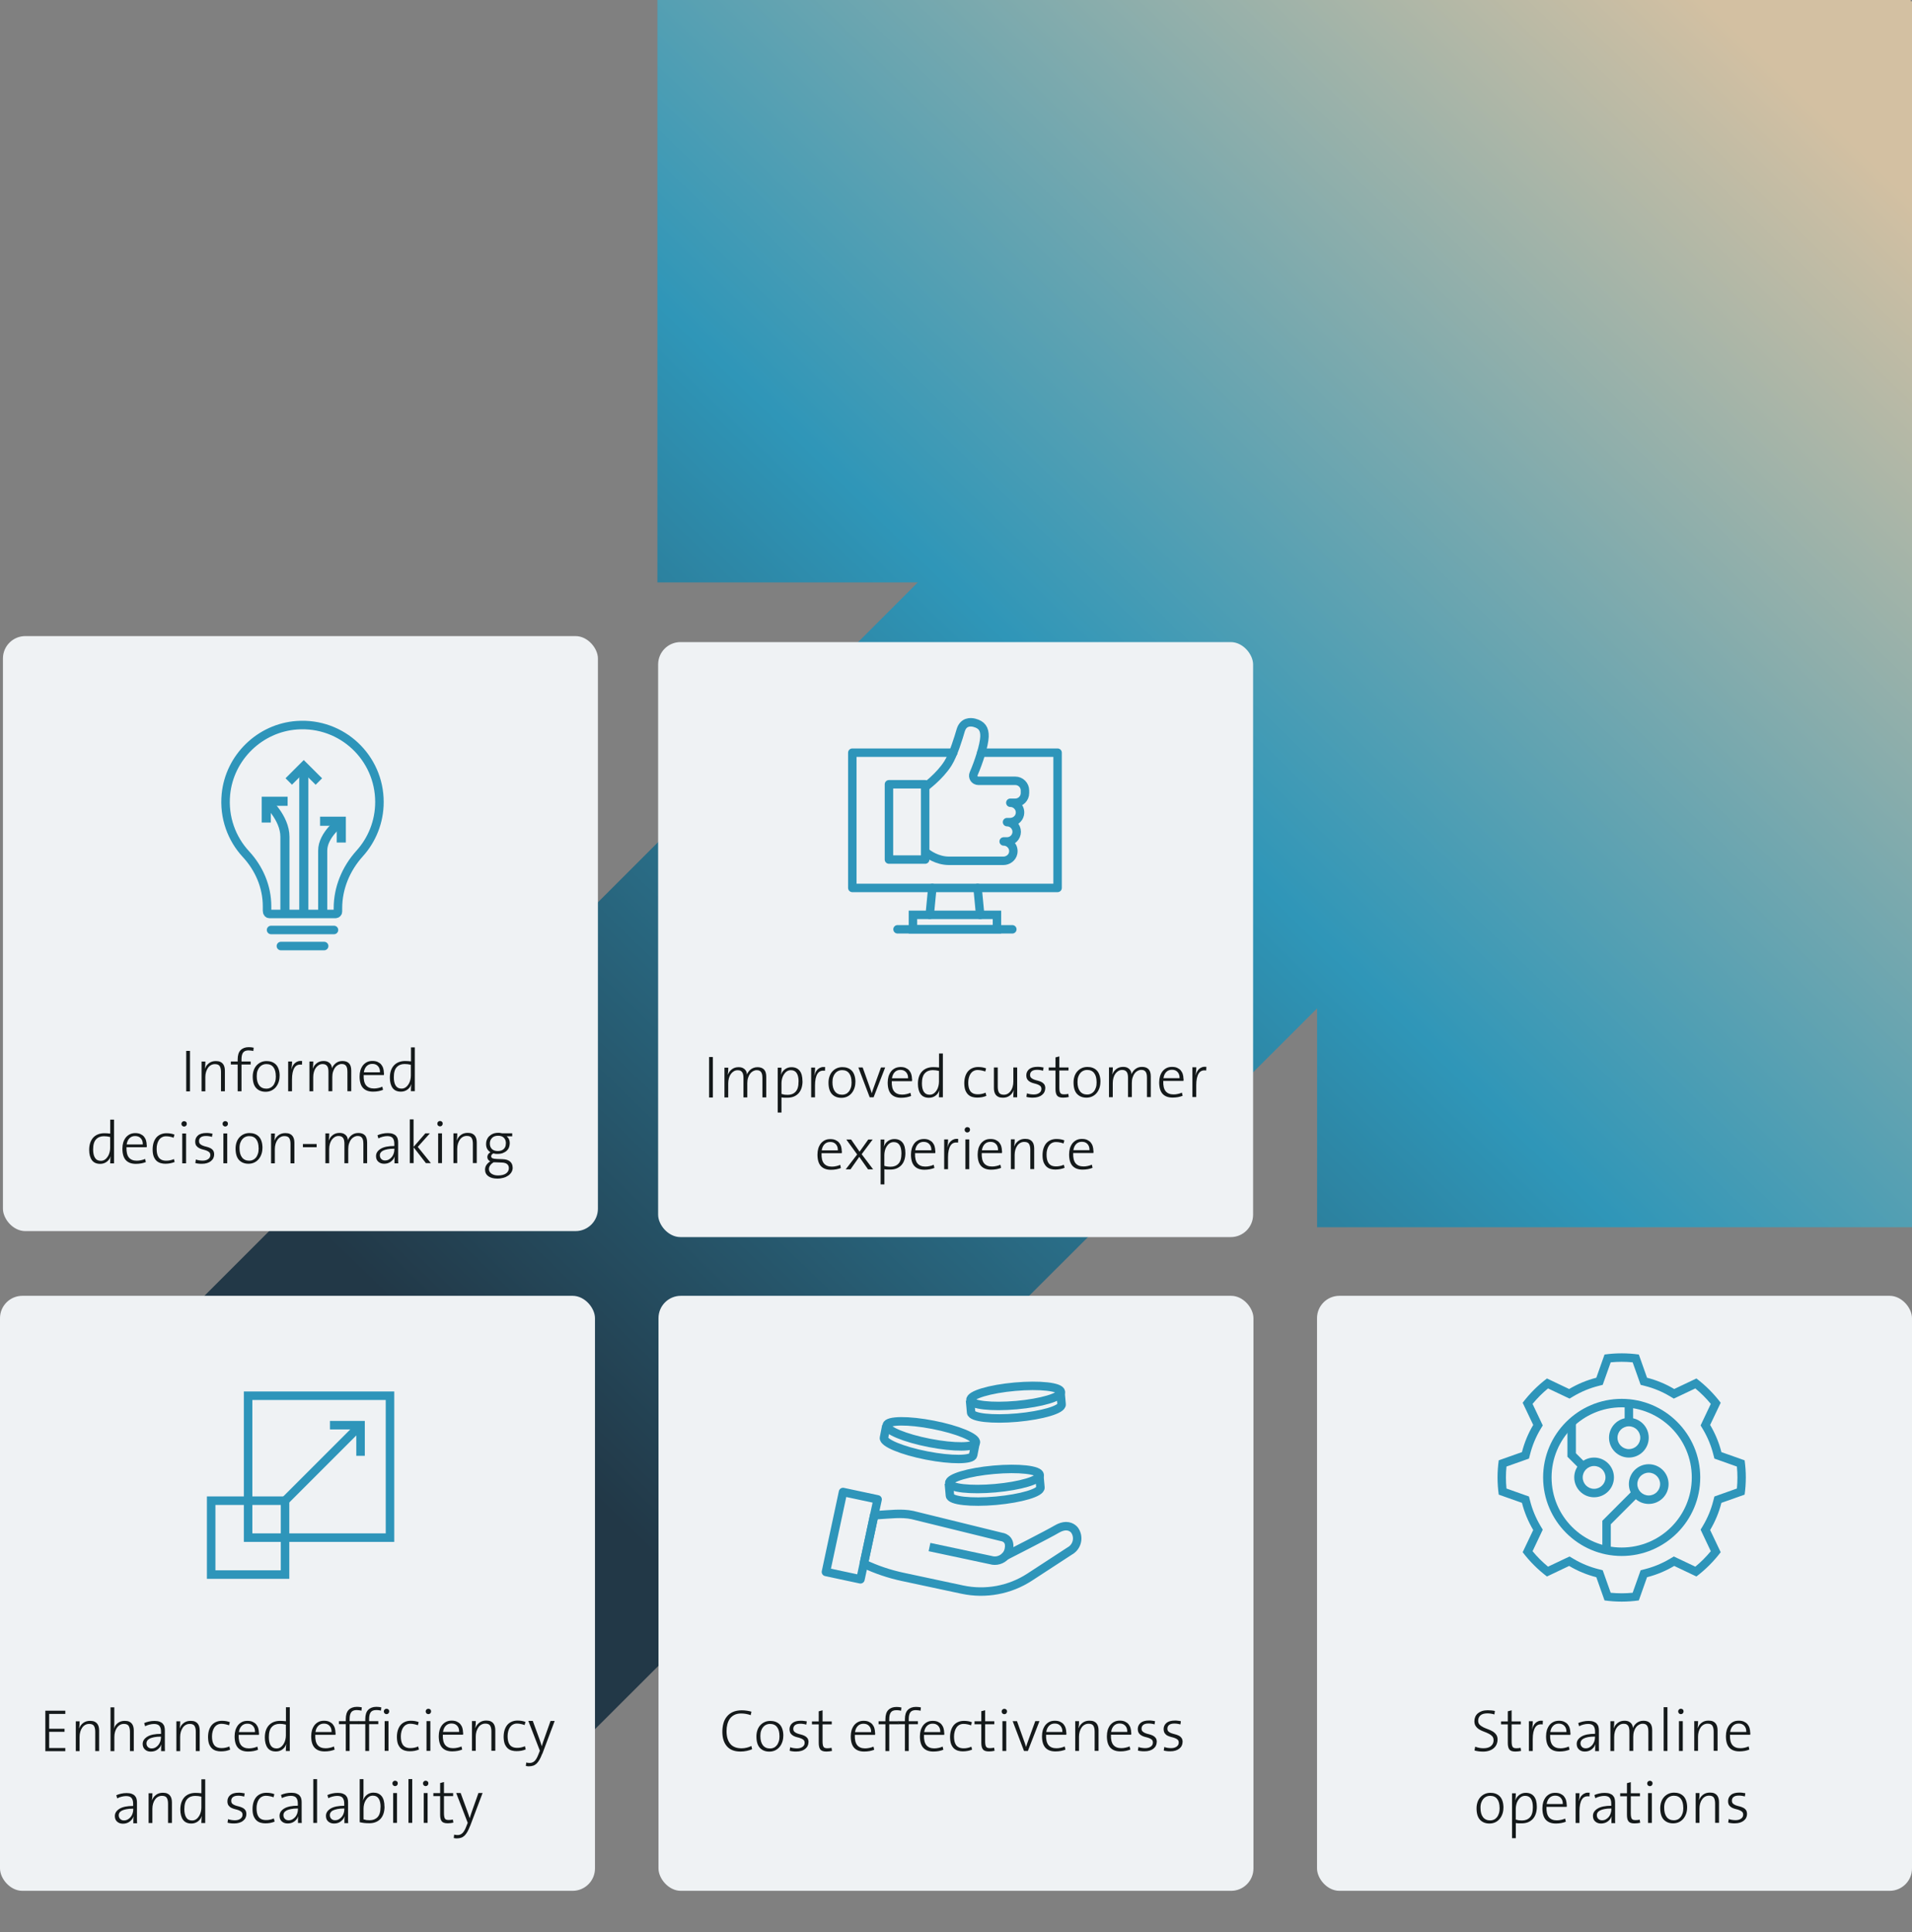 <svg viewBox="0 0 318.82 322.18" xmlns="http://www.w3.org/2000/svg" xmlns:xlink="http://www.w3.org/1999/xlink"><rect x="0" y="0" width="318.82" height="322.18" fill="#808080" stroke="none"/><linearGradient id="a" gradientUnits="userSpaceOnUse" x1="299.18" x2="84.96" y1="14.22" y2="236.32"><stop offset="0" stop-color="#d3c0a2"/><stop offset=".51" stop-color="#2f96b8"/><stop offset="1" stop-color="#223847"/></linearGradient><path d="m318.61.21v-.21h-208.99v97.11h43.42l-143.92 143.92 68.67 68.67 141.83-141.56v36.48h99.2v-204.41z" fill="url(#a)"/><rect fill="#eff2f4" height="99.21" rx="3.73" width="99.21" x="219.61" y="216.06"/><rect fill="#eff2f4" height="99.21" rx="3.73" width="99.21" y="216.06"/><rect fill="#eff2f4" height="99.21" rx="3.73" width="99.21" x="109.74" y="107.06"/><rect fill="#eff2f4" height="99.21" rx="3.73" width="99.21" x=".49" y="106.06"/><rect fill="#eff2f4" height="99.21" rx="3.73" width="99.21" x="109.8" y="216.06"/><path d="m219.36 284.66h98.92v34.16h-98.92z" fill="none"/><path d="m249.71 290.06c0 .29-.06.56-.17.81s-.27.45-.48.63-.46.31-.76.41-.63.15-1 .15c-.26 0-.51-.02-.76-.05s-.47-.08-.67-.14l.11-.63c.21.08.44.14.67.19s.47.07.7.07.44-.02.65-.07.39-.13.54-.24.28-.25.37-.42.14-.38.14-.62c0-.28-.08-.5-.24-.67s-.36-.31-.59-.42c-.24-.12-.49-.23-.77-.33s-.53-.22-.77-.36-.43-.32-.59-.54-.24-.5-.24-.84c0-.26.05-.5.14-.72s.24-.42.42-.58c.19-.16.42-.29.7-.39.28-.09.6-.14.96-.14.21 0 .42.01.62.03s.41.05.58.09l-.08.58c-.18-.05-.37-.1-.57-.13s-.4-.05-.6-.05c-.52 0-.91.11-1.16.34-.25.22-.38.52-.38.89 0 .27.08.49.24.66.16.16.36.3.6.42s.5.23.78.33.54.22.78.36.44.32.6.54.24.5.24.85z" fill="#14191a"/><path d="m253.64 291.94c-.13.03-.29.06-.46.08s-.34.03-.49.03c-.49 0-.82-.11-1-.34s-.27-.59-.27-1.09v-3.1s-1.13 0-1.13 0v-.5s1.13 0 1.13 0v-1.68s.64-.17.64-.17v1.85s1.53 0 1.53 0v.5s-1.53 0-1.53 0v2.79c0 .24.01.44.04.59.02.15.06.27.13.37.06.09.14.15.24.18s.23.05.39.05c.26 0 .49-.03.69-.08l.09.54z" fill="#14191a"/><path d="m257.25 287.53c-.57-.09-.99.07-1.26.5s-.41 1.08-.41 1.95v1.98s-.64 0-.64 0v-4.97s.65 0 .65 0c0 .17 0 .38-.03.61-.02.24-.05.47-.1.69h.02c.05-.18.12-.36.21-.54s.21-.34.35-.47.32-.24.52-.31.44-.09.71-.06l-.03.61z" fill="#14191a"/><path d="m261.87 288.91v.14c0 .06 0 .13-.02.22h-3.37c-.03.79.11 1.36.4 1.71s.73.53 1.31.53c.24 0 .48-.02.72-.08.24-.05.47-.12.68-.22l.12.53c-.23.09-.49.16-.77.22-.28.05-.58.08-.89.08-.73 0-1.28-.2-1.67-.61-.38-.41-.58-1.05-.58-1.93 0-.37.05-.72.14-1.03.1-.31.24-.58.42-.82s.41-.41.67-.54.56-.19.91-.2c.34 0 .63.05.87.16s.44.25.59.43.27.4.34.64.11.5.11.77zm-.67-.12c.01-.42-.1-.76-.33-1.01-.23-.26-.55-.39-.96-.39-.37 0-.68.12-.93.37s-.4.59-.47 1.03h2.68z" fill="#14191a"/><path d="m265.98 291.96c0-.2 0-.39.01-.58 0-.19.02-.36.05-.51h-.02c-.12.32-.33.6-.64.83s-.68.35-1.12.35c-.39 0-.71-.11-.96-.34-.26-.23-.39-.54-.39-.94 0-.49.26-.89.77-1.21.52-.32 1.28-.47 2.29-.47v-.38c0-.41-.09-.72-.26-.94s-.48-.33-.92-.33c-.24 0-.5.04-.77.11s-.5.16-.7.28l-.16-.53c.23-.11.5-.19.8-.26s.61-.1.93-.1c.33 0 .61.04.83.12s.4.19.53.33.23.31.28.5.08.4.08.63v1.92.79c0 .27 0 .52.01.75h-.65zm-.01-2.41c-.47 0-.86.03-1.17.09s-.56.15-.75.25c-.18.1-.31.21-.39.35-.08.13-.12.27-.12.41 0 .25.08.46.24.62s.36.24.62.24c.23 0 .45-.05.64-.16s.36-.25.49-.42.24-.37.32-.59c.07-.22.11-.44.11-.67v-.12z" fill="#14191a"/><path d="m274.86 291.95v-3.22c0-.2-.02-.38-.04-.54-.03-.16-.08-.3-.15-.42s-.17-.2-.29-.27c-.12-.06-.28-.09-.47-.09-.21 0-.4.05-.59.15s-.36.24-.5.43c-.15.19-.26.42-.35.69s-.13.58-.13.92v2.35s-.64 0-.64 0v-3.23c0-.18-.01-.35-.04-.5-.02-.16-.07-.29-.14-.42-.07-.12-.17-.21-.29-.28s-.29-.1-.5-.1c-.22 0-.42.05-.62.16-.19.11-.35.26-.5.45-.14.19-.25.42-.33.69s-.12.57-.12.89v2.35s-.63 0-.63 0v-4.97s.64 0 .64 0c0 .17 0 .37-.02.59s-.04.41-.07.57h.02c.14-.37.37-.67.68-.9s.68-.34 1.1-.34c.29 0 .53.05.72.14.18.09.33.21.43.34s.17.27.2.41.05.25.05.34c.04-.12.11-.25.2-.39s.21-.27.35-.4.32-.23.51-.31c.2-.08.43-.13.69-.13.47 0 .83.12 1.08.37.26.25.39.66.39 1.22v3.45s-.64 0-.64 0z" fill="#14191a"/><path d="m277.41 291.95v-7.3s.63 0 .63 0v7.3s-.63 0-.63 0z" fill="#14191a"/><path d="m280.73 285.36c0 .12-.04.22-.13.32-.09.09-.19.13-.32.13s-.23-.04-.32-.13-.13-.19-.13-.32.04-.23.13-.32.19-.13.32-.13.23.04.32.12.13.19.13.33zm-.77 6.59v-4.97s.64 0 .64 0v4.97s-.64 0-.64 0z" fill="#14191a"/><path d="m285.75 291.94v-3.22c0-.42-.07-.75-.21-.98s-.41-.34-.8-.34c-.23 0-.45.05-.65.16s-.37.26-.5.45-.25.42-.33.69-.12.56-.12.87v2.37s-.63 0-.63 0v-4.97s.64 0 .64 0c0 .17 0 .37-.02.59s-.04.41-.07.57h.02c.14-.37.37-.67.68-.9s.69-.34 1.13-.34c.29 0 .53.04.72.12s.35.2.46.34.2.31.25.5.08.4.08.62v3.46s-.64 0-.64 0z" fill="#14191a"/><path d="m291.86 288.89v.14c0 .06 0 .13-.02.22h-3.37c-.03.79.11 1.36.4 1.71s.73.53 1.31.53c.24 0 .48-.02.72-.08.24-.05.47-.12.68-.22l.12.53c-.23.09-.49.17-.77.22s-.58.08-.89.08c-.73 0-1.28-.2-1.67-.61-.38-.41-.58-1.05-.58-1.93 0-.37.05-.72.14-1.03.1-.31.24-.58.42-.82.19-.23.41-.41.67-.54s.56-.19.91-.19c.34 0 .63.05.87.16s.44.25.59.43.27.4.34.64.11.5.11.77zm-.67-.12c.01-.42-.1-.76-.33-1.01-.23-.26-.55-.39-.96-.38-.37 0-.68.12-.93.37s-.4.59-.47 1.03h2.68z" fill="#14191a"/><path d="m250.69 301.41c0 .36-.05.7-.16 1.02s-.26.6-.46.84-.44.43-.73.57-.62.21-.98.21c-.66 0-1.18-.21-1.57-.62-.39-.42-.58-1.06-.58-1.92 0-.35.05-.68.15-.99s.25-.59.45-.82.44-.42.73-.56.62-.21.99-.21c.29 0 .57.04.83.13s.49.23.69.42.36.45.47.77c.12.32.17.71.18 1.17zm-.64.02c0-.62-.13-1.12-.4-1.47-.27-.36-.66-.53-1.19-.53-.21 0-.41.04-.59.12-.19.08-.36.2-.51.37s-.27.38-.36.63-.14.55-.13.9c0 .67.14 1.18.42 1.54s.68.54 1.2.54c.21 0 .41-.04.59-.12.19-.08.36-.21.5-.38.15-.17.26-.39.35-.65s.13-.58.13-.94z" fill="#14191a"/><path d="m256.26 301.25c0 .45-.06.84-.18 1.19s-.29.64-.51.87-.49.41-.79.53c-.31.12-.65.18-1.03.18-.19 0-.35 0-.5 0s-.31-.02-.49-.05v2.52s-.63 0-.63 0v-7.48s.63 0 .63 0c0 .16 0 .35-.02.58-.01.22-.04.41-.07.56h.02c.14-.37.36-.67.67-.89s.66-.33 1.06-.33c.59 0 1.04.19 1.36.58s.48.97.48 1.75zm-.66.07c0-.59-.1-1.06-.31-1.39s-.53-.5-.97-.5c-.27 0-.5.07-.7.21s-.36.32-.49.53-.23.44-.29.7-.09.49-.09.71v1.81c.15.05.32.09.49.12.17.02.35.03.55.03.55 0 .99-.17 1.32-.52s.49-.91.49-1.69z" fill="#14191a"/><path d="m261.26 300.91v.14c0 .06 0 .13-.02.22h-3.37c-.03.79.11 1.36.4 1.72.29.35.73.53 1.31.53.24 0 .48-.03.72-.08s.47-.12.68-.22l.12.53c-.23.09-.49.17-.77.22s-.58.08-.89.08c-.73 0-1.28-.2-1.67-.61-.38-.41-.58-1.05-.58-1.93 0-.37.05-.72.14-1.03.1-.31.24-.58.42-.82.19-.23.41-.41.67-.54s.56-.19.91-.19.63.05.87.16.44.25.59.43.27.4.34.64.11.5.11.77zm-.67-.12c.01-.42-.1-.76-.33-1.01-.23-.26-.55-.39-.96-.38-.37 0-.68.12-.93.37s-.4.59-.47 1.03h2.68z" fill="#14191a"/><path d="m265.04 299.53c-.57-.09-.99.07-1.26.5s-.41 1.08-.41 1.95v1.98s-.64 0-.64 0v-4.97s.65 0 .65 0c0 .17-.01.38-.03.61-.02.24-.05.47-.1.69h.02c.05-.18.12-.36.21-.54s.21-.34.36-.47c.14-.13.32-.24.52-.31s.44-.09.71-.06l-.03.61z" fill="#14191a"/><path d="m268.7 303.95c0-.2 0-.39 0-.58s.02-.36.05-.5h-.02c-.12.32-.33.6-.64.83s-.68.34-1.12.35c-.39 0-.71-.11-.97-.34s-.38-.54-.38-.94c0-.49.26-.89.77-1.21.52-.32 1.28-.47 2.28-.47v-.38c0-.41-.09-.72-.26-.94s-.48-.33-.92-.33c-.24 0-.5.04-.77.11s-.5.16-.7.28l-.16-.53c.23-.11.5-.19.8-.26s.61-.1.93-.1c.33 0 .61.04.83.12s.4.19.53.33.23.31.28.5c.06.19.08.4.08.63v1.92.79c0 .27 0 .52.02.75h-.65zm-.01-2.41c-.47 0-.86.03-1.17.1-.31.06-.56.15-.75.25-.18.1-.31.21-.39.35-.08.13-.12.27-.11.41 0 .25.08.46.24.62s.36.24.62.24c.23 0 .45-.05.64-.16s.36-.25.5-.42.24-.37.31-.59.11-.44.11-.67v-.12z" fill="#14191a"/><path d="m273.5 303.92c-.13.03-.29.06-.46.08s-.34.03-.49.03c-.49 0-.82-.11-1-.34s-.26-.59-.26-1.09v-3.1s-1.13 0-1.13 0v-.5h1.13s0-1.68 0-1.68l.64-.17v1.85s1.53 0 1.53 0v.5h-1.53s0 2.79 0 2.79c0 .24.01.44.04.59.02.15.06.27.12.37.06.09.14.15.24.18s.23.05.39.05c.26 0 .49-.03.69-.08l.09.54z" fill="#14191a"/><path d="m275.56 297.37c0 .12-.04.22-.13.32-.09.09-.19.13-.32.13s-.23-.04-.32-.13-.13-.19-.13-.32.04-.23.13-.32.19-.13.32-.13.23.04.32.12.13.19.13.33zm-.76 6.58v-4.97s.64 0 .64 0v4.97s-.64 0-.64 0z" fill="#14191a"/><path d="m281.32 301.38c0 .36-.05.7-.16 1.02s-.26.6-.46.84-.44.43-.73.57-.62.21-.98.21c-.66 0-1.18-.21-1.57-.62-.39-.42-.58-1.06-.58-1.92 0-.35.05-.68.15-.99s.25-.59.45-.82.44-.42.73-.56.62-.21.99-.21c.29 0 .57.04.83.13s.49.23.69.42.36.45.47.77c.12.32.17.71.18 1.17zm-.64.03c0-.62-.13-1.12-.4-1.47-.27-.36-.66-.53-1.19-.53-.21 0-.41.04-.59.12-.19.08-.36.2-.51.37s-.27.38-.36.63-.14.55-.13.9c0 .67.14 1.18.42 1.54s.68.54 1.2.54c.21 0 .41-.04.59-.12.19-.08.36-.21.5-.38.15-.17.26-.39.35-.65s.13-.58.13-.94z" fill="#14191a"/><path d="m285.99 303.94v-3.22c0-.42-.07-.75-.21-.98s-.41-.34-.8-.34c-.23 0-.45.05-.65.16s-.37.26-.5.45c-.14.19-.25.42-.33.69s-.12.56-.12.87v2.37s-.63 0-.63 0v-4.97s.64 0 .64 0c0 .17 0 .37-.02.59s-.04.41-.07.57h.02c.14-.37.37-.67.68-.9s.69-.34 1.13-.34c.29 0 .53.04.72.12s.35.2.46.34.2.31.25.5.08.4.08.62v3.46s-.64 0-.64 0z" fill="#14191a"/><path d="m291.31 302.48c0 .21-.05.41-.14.6s-.23.35-.4.49-.38.25-.64.33c-.25.08-.54.12-.86.12-.19 0-.39 0-.58-.03-.2-.02-.37-.05-.52-.1l.09-.59c.16.06.34.11.54.14s.4.05.59.05c.37 0 .68-.08.92-.25.24-.16.36-.39.36-.67 0-.21-.06-.38-.19-.49-.12-.11-.28-.2-.46-.27-.19-.07-.39-.13-.61-.18s-.42-.13-.61-.22c-.19-.1-.34-.23-.47-.4-.12-.17-.18-.4-.18-.7 0-.41.16-.75.47-1.02s.79-.4 1.41-.4c.16 0 .33 0 .5.03.18.02.34.05.5.08l-.08.54c-.15-.05-.32-.08-.49-.11s-.35-.04-.52-.04c-.39 0-.68.08-.87.23s-.29.36-.28.62c0 .21.06.38.18.49s.28.21.47.28.39.13.61.18.42.13.61.22.35.22.47.39c.12.16.18.39.18.68z" fill="#14191a"/><path d="m.64 174.66h98.92v25.31h-98.92z" fill="none"/><path d="m31.05 181.97v-6.75s.63 0 .63 0v6.75s-.63 0-.63 0z" fill="#14191a"/><path d="m36.85 181.97v-3.22c0-.42-.07-.75-.21-.98s-.41-.34-.8-.34c-.23 0-.45.05-.65.16s-.37.26-.5.45-.25.42-.33.69-.12.56-.12.87v2.37s-.63 0-.63 0v-4.97s.64 0 .64 0c0 .17 0 .37-.02.59s-.04.41-.07.57h.02c.14-.37.37-.67.68-.9s.69-.34 1.13-.34c.29 0 .53.04.72.12s.35.2.46.34.2.31.25.5.08.4.08.62v3.46s-.64 0-.64 0z" fill="#14191a"/><path d="m42.25 175.25c-.13-.04-.27-.07-.41-.08s-.27-.03-.41-.03c-.41 0-.71.12-.89.36s-.27.62-.27 1.13v.36h1.53s0 .5 0 .5h-1.53s0 4.47 0 4.47h-.64v-4.47s-1.14 0-1.14 0v-.5s1.14 0 1.14 0v-.34c0-.7.16-1.22.49-1.55s.78-.5 1.36-.5c.28 0 .55.03.82.09l-.06.55z" fill="#14191a"/><path d="m46.62 179.4c0 .36-.05.7-.16 1.02s-.26.6-.46.84-.44.43-.73.57-.62.21-.98.21c-.66 0-1.18-.21-1.57-.62s-.58-1.06-.58-1.92c0-.35.05-.68.15-.99s.25-.59.45-.82.44-.42.73-.56.62-.21.99-.21c.29 0 .57.04.83.13s.49.23.69.42.36.45.47.77c.12.32.18.71.18 1.17zm-.63.02c0-.62-.13-1.12-.4-1.47-.27-.36-.66-.53-1.19-.53-.21 0-.41.04-.59.12-.19.08-.36.2-.51.37s-.27.38-.36.63-.13.55-.13.9c0 .67.14 1.18.42 1.54s.68.54 1.2.54c.21 0 .41-.04.59-.12.19-.08.36-.21.5-.37.15-.17.26-.39.35-.65s.13-.58.13-.94z" fill="#14191a"/><path d="m50.36 177.53c-.57-.09-.99.07-1.26.5s-.41 1.08-.41 1.95v1.98s-.64 0-.64 0v-4.97s.65 0 .65 0c0 .17 0 .38-.03.61-.02.24-.05.47-.1.69h.02c.05-.18.12-.36.21-.54s.21-.34.35-.47.32-.24.52-.31.44-.09.71-.05l-.03.61z" fill="#14191a"/><path d="m57.93 181.95v-3.22c0-.2-.02-.38-.04-.54-.03-.16-.08-.3-.15-.42s-.17-.2-.29-.27c-.12-.06-.28-.09-.47-.09-.21 0-.4.05-.59.15s-.36.24-.5.43c-.15.19-.26.42-.35.69s-.13.58-.13.92v2.35s-.64 0-.64 0v-3.23c0-.18-.01-.35-.04-.5-.02-.16-.07-.29-.14-.41s-.17-.21-.29-.28-.29-.11-.5-.11c-.22 0-.42.05-.62.16-.19.11-.35.26-.5.45-.14.19-.25.42-.33.69s-.12.57-.12.89v2.35s-.63 0-.63 0v-4.97s.64 0 .64 0c0 .17 0 .37-.02.59s-.04.41-.07.57h.02c.14-.37.37-.67.68-.9s.68-.34 1.1-.34c.29 0 .53.05.72.14.18.09.33.21.43.34s.17.27.2.41.05.25.05.34c.04-.12.11-.25.2-.39s.21-.27.35-.4.32-.23.51-.32c.2-.08.43-.12.69-.12.47 0 .83.12 1.08.37.26.25.39.66.39 1.22v3.45s-.64 0-.64 0z" fill="#14191a"/><path d="m64.03 178.89v.14c0 .06 0 .13-.02.22h-3.37c-.03.79.11 1.36.4 1.71s.73.53 1.31.53c.24 0 .48-.02.72-.08.24-.05.47-.12.68-.22l.12.53c-.23.09-.49.17-.77.22s-.58.08-.89.08c-.73 0-1.28-.2-1.67-.61-.38-.41-.58-1.05-.58-1.93 0-.37.05-.72.14-1.03.1-.31.24-.58.42-.82.19-.23.41-.41.67-.54s.56-.19.91-.19c.34 0 .63.05.87.16s.44.25.59.43.27.4.34.64.11.5.11.77zm-.67-.11c.01-.42-.1-.76-.33-1.01-.23-.26-.55-.39-.96-.38-.37 0-.68.12-.93.37s-.4.59-.47 1.03h2.68z" fill="#14191a"/><path d="m68.51 181.94c0-.16 0-.35.02-.58.01-.22.04-.41.07-.56h-.02c-.13.37-.35.67-.66.89s-.67.33-1.07.33c-.63 0-1.09-.21-1.39-.62-.3-.42-.45-.99-.45-1.71 0-.45.06-.85.18-1.2.12-.34.29-.63.52-.87.22-.23.49-.41.8-.53s.66-.18 1.04-.18c.29 0 .62.02.98.06v-2.33s.64 0 .64 0v7.3s-.64 0-.64 0zm0-4.4c-.35-.09-.69-.13-1.04-.13-.55 0-.98.17-1.31.52s-.49.91-.49 1.69c0 .59.1 1.06.31 1.39s.53.5.97.5c.27 0 .5-.07.69-.21.2-.14.36-.32.49-.53s.23-.44.29-.7c.06-.25.09-.49.09-.71v-1.83z" fill="#14191a"/><path d="m18.37 193.98c0-.16 0-.35.02-.58.01-.22.04-.41.07-.56h-.02c-.13.37-.36.67-.67.89s-.67.33-1.06.33c-.63 0-1.09-.21-1.39-.62-.3-.42-.45-.99-.45-1.71 0-.45.06-.85.18-1.2.12-.34.29-.63.51-.87.22-.23.49-.41.8-.53s.66-.18 1.04-.18c.29 0 .62.02.98.06v-2.33s.64 0 .64 0v7.3s-.64 0-.64 0zm0-4.4c-.35-.09-.69-.13-1.04-.13-.55 0-.98.17-1.31.52s-.49.91-.49 1.69c0 .59.1 1.06.31 1.39.2.33.53.5.97.5.27 0 .5-.07.69-.21.2-.14.36-.32.49-.53s.23-.44.29-.7c.06-.25.09-.49.09-.71v-1.83z" fill="#14191a"/><path d="m24.48 190.92v.14c0 .06 0 .13-.02.22h-3.37c-.03.79.11 1.36.4 1.72.29.35.73.53 1.31.53.24 0 .48-.03.72-.08s.47-.12.68-.21l.12.52c-.23.09-.49.17-.77.22s-.58.08-.89.08c-.73 0-1.28-.2-1.67-.61-.38-.41-.58-1.05-.58-1.93 0-.37.05-.72.14-1.03.1-.31.24-.58.42-.82.19-.23.41-.41.67-.54s.56-.2.91-.2.63.05.87.16.44.25.59.43.27.4.34.64.11.5.11.77zm-.67-.11c.01-.42-.1-.76-.33-1.01-.23-.26-.55-.38-.96-.38-.37 0-.68.12-.93.37s-.4.59-.47 1.03h2.68z" fill="#14191a"/><path d="m29.14 193.74c-.22.09-.46.17-.73.22s-.54.08-.82.08-.52-.03-.77-.1c-.26-.07-.49-.19-.69-.36s-.36-.42-.49-.72c-.12-.31-.19-.7-.19-1.18 0-.41.05-.79.15-1.12s.25-.62.44-.86c.2-.24.44-.42.73-.55s.62-.2 1-.2c.51 0 .95.08 1.32.23l-.14.52c-.17-.07-.37-.12-.59-.17s-.45-.07-.68-.07c-.25 0-.47.05-.67.16-.2.1-.36.25-.49.44s-.23.41-.3.67-.11.54-.1.83c0 .27.02.52.07.76s.13.45.25.63.28.32.48.42c.21.1.47.16.79.16.23 0 .46-.02.67-.07.22-.05.42-.11.62-.2l.13.51z" fill="#14191a"/><path d="m31.15 187.39c0 .12-.04.22-.13.32-.09.09-.19.13-.32.13s-.23-.04-.32-.13-.13-.19-.13-.32.04-.23.13-.32.19-.13.32-.13.23.04.32.12.13.19.13.33zm-.76 6.58v-4.97s.64 0 .64 0v4.97s-.64 0-.64 0z" fill="#14191a"/><path d="m35.71 192.51c0 .21-.05.41-.14.6s-.23.35-.4.49-.38.25-.64.33c-.25.08-.54.12-.86.12-.19 0-.39 0-.58-.03-.2-.02-.37-.05-.52-.1l.09-.59c.16.06.34.11.54.14s.4.05.59.05c.37 0 .68-.08.92-.25.24-.16.36-.39.36-.67 0-.21-.06-.38-.19-.49-.12-.11-.28-.2-.46-.27-.19-.07-.39-.13-.61-.18s-.42-.13-.61-.23-.34-.23-.47-.4c-.12-.17-.18-.4-.18-.7 0-.41.16-.75.47-1.02s.79-.4 1.41-.4c.16 0 .33 0 .5.03.18.02.34.05.5.08l-.08.54c-.15-.05-.32-.08-.49-.11s-.35-.04-.52-.04c-.39 0-.68.08-.87.23s-.29.36-.28.62c0 .21.06.38.18.49s.28.21.47.28.39.13.61.18.42.13.61.22.35.22.47.39c.12.16.18.39.18.68z" fill="#14191a"/><path d="m38.01 187.38c0 .12-.04.22-.13.32-.09.09-.19.13-.32.13s-.23-.04-.32-.13-.13-.19-.13-.32.04-.23.13-.32.19-.13.32-.13.23.04.32.12.13.19.13.33zm-.76 6.58v-4.97s.64 0 .64 0v4.97s-.64 0-.64 0z" fill="#14191a"/><path d="m43.76 191.4c0 .36-.05.7-.16 1.02s-.26.6-.46.84-.44.43-.73.57-.62.21-.98.21c-.66 0-1.18-.21-1.57-.62-.39-.42-.58-1.06-.58-1.92 0-.35.05-.68.15-.99s.25-.59.45-.82.44-.42.73-.56.62-.21.99-.21c.29 0 .57.04.83.13s.49.23.69.42.36.45.47.77c.12.32.17.71.18 1.17zm-.64.03c0-.62-.13-1.12-.4-1.47-.27-.36-.66-.53-1.19-.53-.21 0-.41.04-.59.12-.19.08-.36.2-.51.37s-.27.38-.36.63-.14.55-.13.9c0 .67.14 1.18.42 1.54s.68.54 1.2.54c.21 0 .41-.04.59-.12.19-.08.36-.21.5-.37.15-.17.26-.39.35-.65s.13-.58.13-.94z" fill="#14191a"/><path d="m48.44 193.96v-3.22c0-.42-.07-.75-.21-.97-.14-.23-.41-.34-.8-.34-.23 0-.45.05-.65.16s-.37.26-.5.45c-.14.19-.25.42-.33.69s-.12.56-.12.87v2.37s-.63 0-.63 0v-4.97s.64 0 .64 0c0 .17 0 .37-.02.6-.01.22-.04.41-.07.57h.02c.14-.37.37-.67.68-.9s.69-.34 1.13-.34c.29 0 .53.04.72.12s.35.2.46.34.2.31.25.5.08.4.08.62v3.46s-.64 0-.64 0z" fill="#14191a"/><path d="m50.51 191.28v-.53h2.29s0 .53 0 .53z" fill="#14191a"/><path d="m60.59 193.95v-3.22c0-.2-.02-.38-.04-.54-.03-.16-.08-.3-.15-.42s-.17-.2-.29-.27c-.12-.06-.28-.09-.47-.09-.21 0-.4.05-.59.15s-.36.24-.5.43c-.15.19-.26.42-.35.69s-.13.58-.13.92v2.35s-.64 0-.64 0v-3.23c0-.18-.01-.35-.04-.5-.02-.16-.07-.29-.14-.42-.07-.12-.17-.21-.29-.28s-.29-.11-.5-.11c-.22 0-.42.05-.62.16-.19.11-.35.26-.5.45-.14.19-.25.42-.33.69s-.12.57-.12.89v2.35s-.63 0-.63 0v-4.97s.64 0 .64 0c0 .17 0 .37-.02.59s-.04.41-.07.57h.02c.14-.37.37-.67.68-.9s.68-.34 1.1-.34c.29 0 .53.05.72.14.18.09.33.21.43.34s.17.27.2.41.05.25.05.34c.04-.12.1-.25.19-.39s.21-.27.35-.4.32-.23.51-.31c.2-.08.43-.12.69-.12.47 0 .83.12 1.08.37.26.25.38.66.39 1.22v3.45s-.64 0-.64 0z" fill="#14191a"/><path d="m65.78 193.94c0-.2 0-.39 0-.58s.02-.36.05-.5h-.02c-.12.32-.33.59-.64.83-.31.23-.68.35-1.12.35-.39 0-.71-.11-.97-.34s-.38-.54-.38-.94c0-.49.26-.89.77-1.21.52-.32 1.28-.47 2.28-.47v-.38c0-.41-.09-.72-.26-.94s-.48-.33-.92-.33c-.24 0-.5.04-.77.11s-.5.16-.7.28l-.16-.53c.23-.11.5-.19.8-.26s.61-.1.93-.1c.33 0 .61.04.83.12s.4.19.53.33.23.31.28.5c.06.19.08.4.08.63v1.92.79c0 .27 0 .52.02.75h-.65zm-.02-2.41c-.47 0-.86.03-1.17.1-.31.06-.56.14-.75.24-.18.1-.31.22-.39.35s-.12.27-.11.41c0 .25.08.46.24.62s.36.24.62.24c.23 0 .45-.05.64-.16s.36-.25.5-.42.24-.37.31-.59.11-.44.11-.67z" fill="#14191a"/><path d="m71.02 193.94-2.05-2.64v2.64s-.64 0-.64 0v-7.3s.63 0 .63 0v4.59s1.96-2.26 1.96-2.26h.76s-2.02 2.26-2.02 2.26l2.19 2.71h-.84z" fill="#14191a"/><path d="m73.82 187.36c0 .12-.04.22-.13.32-.09.09-.19.13-.32.13s-.23-.04-.32-.13-.13-.19-.13-.32.04-.23.13-.32.19-.13.32-.13.23.04.32.12.13.19.13.32zm-.76 6.58v-4.97s.64 0 .64 0v4.97s-.64 0-.64 0z" fill="#14191a"/><path d="m78.85 193.93v-3.22c0-.42-.07-.74-.21-.97s-.41-.34-.8-.34c-.23 0-.45.05-.65.16s-.37.26-.5.45c-.14.19-.25.42-.33.69s-.12.56-.12.87v2.37s-.63 0-.63 0v-4.97s.64 0 .64 0c0 .17 0 .37-.02.59s-.04.41-.07.57h.02c.14-.37.37-.67.68-.9s.69-.34 1.13-.34c.29 0 .53.04.72.12s.35.2.46.34.2.31.25.5.08.4.08.62v3.46s-.64 0-.64 0z" fill="#14191a"/><path d="m85.49 194.69c0 .26-.06.5-.19.73-.13.22-.3.42-.53.58s-.49.29-.81.38-.65.14-1.03.14c-.62 0-1.12-.13-1.49-.39s-.56-.63-.56-1.1c0-.32.09-.6.26-.83s.38-.42.61-.56c-.15-.07-.27-.16-.36-.29s-.13-.27-.13-.43.05-.32.14-.46.22-.25.38-.34c-.23-.14-.41-.32-.54-.55s-.19-.51-.19-.84c0-.25.04-.48.13-.7s.22-.42.4-.59.39-.31.64-.41.54-.15.87-.15c.12 0 .22 0 .32.02.09.01.19.03.31.06h1.69s0 .5 0 .5h-.93c.16.12.29.28.38.47s.14.41.14.65-.04.48-.12.71c-.08.22-.21.42-.39.58-.17.16-.39.29-.65.39s-.56.14-.92.14c-.12 0-.23 0-.33-.02-.1-.01-.2-.04-.3-.07-.13.05-.22.12-.29.21s-.1.18-.1.28c0 .15.08.26.23.33.15.06.38.1.69.11l1.01.04c.54.02.95.15 1.23.4s.42.58.42 1zm-.64.08c0-.29-.1-.51-.29-.67s-.49-.25-.89-.26l-1.04-.04h-.34c-.23.15-.42.32-.55.51-.14.19-.21.39-.21.62 0 .17.04.32.12.45s.18.24.32.33.3.16.48.21c.19.05.39.07.61.07.58 0 1.02-.12 1.33-.34.31-.23.46-.52.46-.87zm-.49-4.12c0-.4-.11-.72-.34-.94-.22-.23-.54-.34-.96-.34-.44 0-.78.12-1.02.37s-.36.56-.36.92c0 .4.12.71.35.93s.56.33.98.33.74-.11.98-.33.36-.53.36-.93z" fill="#14191a"/><path d="m109.9 175.66h98.92v37.49h-98.92z" fill="none"/><path d="m118.24 182.99v-6.75s.63 0 .63 0v6.75s-.63 0-.63 0z" fill="#14191a"/><path d="m127.13 182.98v-3.22c0-.2-.02-.38-.04-.54-.03-.16-.08-.3-.15-.42s-.17-.2-.29-.27c-.12-.06-.28-.09-.47-.09-.21 0-.4.05-.59.15s-.36.24-.5.43c-.15.19-.26.42-.35.69s-.13.58-.13.92v2.35s-.64 0-.64 0v-3.23c0-.18-.01-.35-.04-.5-.02-.16-.07-.29-.14-.42-.07-.12-.17-.21-.29-.28s-.29-.1-.5-.1c-.22 0-.42.05-.62.16-.19.11-.35.26-.5.45-.14.19-.25.42-.33.69s-.12.57-.12.89v2.35s-.63 0-.63 0v-4.97s.64 0 .64 0c0 .17 0 .37-.02.59s-.04.41-.07.57h.02c.14-.37.37-.67.68-.9s.68-.34 1.1-.34c.29 0 .53.05.72.14.18.09.33.21.43.34s.17.27.2.41.05.25.05.34c.04-.12.11-.25.2-.39s.21-.27.35-.4.32-.23.51-.31c.2-.08.43-.13.69-.13.47 0 .83.12 1.08.37.26.25.39.66.39 1.22v3.45s-.64 0-.64 0z" fill="#14191a"/><path d="m133.82 180.26c0 .45-.06.84-.18 1.19s-.29.64-.51.87-.49.41-.79.53c-.31.12-.66.18-1.04.18-.19 0-.35 0-.5 0s-.31-.02-.49-.05v2.52s-.63 0-.63 0v-7.48s.63 0 .63 0c0 .16 0 .35-.02.58-.01.22-.04.41-.07.56h.02c.14-.37.36-.67.67-.89s.66-.33 1.06-.33c.59 0 1.04.19 1.36.58s.48.97.48 1.75zm-.66.07c0-.59-.1-1.06-.31-1.39s-.53-.5-.97-.5c-.27 0-.5.07-.7.21s-.36.32-.49.53-.23.44-.29.7c-.06.25-.09.49-.09.71v1.81c.16.05.32.09.49.12.17.02.35.03.55.03.55 0 .99-.17 1.31-.52.33-.35.5-.91.49-1.69z" fill="#14191a"/><path d="m137.57 178.54c-.57-.09-.99.07-1.26.5s-.41 1.08-.41 1.95v1.98s-.64 0-.64 0v-4.97s.65 0 .65 0c0 .17 0 .38-.03.61-.02.24-.05.47-.1.69h.02c.05-.18.12-.36.21-.54s.21-.34.35-.47.32-.24.52-.31.44-.09.71-.06l-.03.61z" fill="#14191a"/><path d="m142.63 180.41c0 .36-.05.7-.16 1.02s-.26.6-.46.84-.44.43-.73.57-.62.21-.98.21c-.66 0-1.18-.21-1.57-.62-.39-.42-.58-1.06-.58-1.92 0-.35.05-.68.15-.99s.25-.59.45-.82.44-.42.73-.56.62-.21.99-.21c.29 0 .57.04.83.13s.49.23.69.42.36.45.47.77c.12.32.18.71.18 1.17zm-.64.02c0-.62-.13-1.12-.4-1.47-.27-.36-.66-.53-1.19-.53-.21 0-.41.04-.59.12-.19.08-.36.2-.51.37s-.27.38-.36.63-.13.55-.13.9c0 .67.14 1.18.42 1.54s.68.54 1.2.54c.21 0 .41-.04.59-.12.19-.08.36-.21.5-.38.15-.17.26-.39.35-.65s.13-.58.13-.94z" fill="#14191a"/><path d="m145.68 182.96h-.66l-1.89-4.97h.72s1.24 3.47 1.24 3.47c.05.15.1.29.14.42s.08.27.13.41h.01c.04-.13.08-.27.12-.4s.09-.27.14-.4l1.27-3.5h.7s-1.93 4.97-1.93 4.97z" fill="#14191a"/><path d="m152.09 179.91v.14c0 .06 0 .13-.02.22h-3.37c-.03.79.11 1.36.4 1.71s.73.53 1.31.53c.24 0 .48-.02.72-.08.24-.05.47-.12.68-.22l.12.53c-.23.09-.49.16-.77.22-.28.05-.58.08-.89.08-.73 0-1.28-.2-1.67-.61-.38-.41-.58-1.05-.58-1.93 0-.37.05-.72.14-1.03.1-.31.24-.58.42-.82s.41-.41.67-.54.56-.19.91-.2c.34 0 .63.05.87.16s.44.25.59.43.27.4.34.64.11.5.11.77zm-.67-.12c.01-.42-.1-.76-.33-1.01-.23-.26-.55-.39-.96-.39-.37 0-.68.12-.93.37s-.4.59-.47 1.03h2.68z" fill="#14191a"/><path d="m156.56 182.96c0-.16 0-.35.02-.58.01-.22.04-.41.07-.56h-.02c-.13.37-.35.67-.66.89s-.67.33-1.07.33c-.63 0-1.09-.21-1.39-.62-.3-.42-.45-.99-.45-1.71 0-.45.06-.85.18-1.2.12-.34.29-.63.52-.87.22-.23.49-.41.8-.53s.66-.18 1.04-.18c.29 0 .62.02.98.06v-2.33s.64 0 .64 0v7.3s-.64 0-.64 0zm.01-4.4c-.35-.08-.69-.13-1.04-.13-.55 0-.98.17-1.31.52s-.49.91-.49 1.69c0 .59.1 1.06.31 1.39s.53.5.97.5c.27 0 .5-.07.69-.21.2-.14.36-.32.49-.53s.23-.44.29-.7c.06-.25.09-.49.09-.71v-1.83z" fill="#14191a"/><path d="m164.48 182.72c-.22.09-.46.17-.73.22s-.54.07-.82.07c-.26 0-.52-.03-.77-.1-.26-.07-.49-.19-.69-.37s-.36-.42-.49-.72c-.12-.31-.18-.7-.19-1.18 0-.41.05-.79.15-1.12s.25-.62.44-.86c.2-.24.44-.42.73-.55s.62-.2 1-.2c.51 0 .95.08 1.32.23l-.14.52c-.17-.07-.37-.12-.59-.17s-.45-.08-.68-.08c-.25 0-.47.05-.67.16-.2.1-.36.25-.49.43-.13.19-.23.41-.3.67s-.11.54-.11.83c0 .27.02.52.07.76s.13.45.25.63.28.32.49.42.47.15.79.15c.23 0 .46-.02.67-.07.22-.05.42-.11.62-.2l.13.51z" fill="#14191a"/><path d="m168.96 182.95c0-.17 0-.37.02-.59.01-.22.04-.41.07-.57h-.02c-.14.37-.36.67-.67.9s-.69.34-1.12.34c-.29 0-.53-.04-.72-.12s-.35-.2-.46-.34-.2-.31-.25-.5-.08-.4-.08-.62v-3.46s.64 0 .64 0v3.22c0 .41.07.74.21.97s.4.35.8.35c.23 0 .45-.05.64-.16.2-.11.36-.26.5-.45s.25-.42.33-.69.12-.56.12-.87v-2.37s.64 0 .64 0v4.97s-.65 0-.65 0z" fill="#14191a"/><path d="m174.29 181.48c0 .21-.05.41-.14.6s-.23.35-.4.49-.38.25-.64.33-.54.12-.86.12c-.19 0-.39 0-.58-.03-.2-.02-.37-.05-.52-.1l.09-.59c.16.06.34.11.54.14s.4.05.59.05c.37 0 .68-.08.92-.25.24-.16.36-.39.36-.67 0-.21-.06-.38-.18-.49s-.28-.2-.47-.27-.39-.13-.61-.18-.42-.13-.61-.23-.34-.23-.46-.4-.18-.4-.19-.7c0-.41.16-.75.47-1.02.32-.27.79-.4 1.41-.4.16 0 .33 0 .5.03.18.02.34.05.5.08l-.08.54c-.15-.05-.32-.08-.49-.11s-.35-.04-.52-.04c-.39 0-.68.08-.87.23s-.29.36-.29.62c0 .21.06.38.19.49.12.11.28.21.47.28s.39.13.61.18.42.13.61.22.35.22.47.38.19.39.19.68z" fill="#14191a"/><path d="m178.22 182.91c-.13.03-.29.06-.46.08s-.34.03-.49.03c-.49 0-.82-.11-1-.34s-.27-.59-.27-1.09v-3.1s-1.13 0-1.13 0v-.5s1.13 0 1.13 0v-1.68s.64-.17.64-.17v1.85s1.53 0 1.53 0v.5s-1.53 0-1.53 0v2.79c0 .24.01.44.04.59.02.15.06.27.13.37.06.09.14.15.24.18s.23.05.39.05c.26 0 .49-.03.69-.08l.09.54z" fill="#14191a"/><path d="m183.49 180.38c0 .36-.05.7-.16 1.02s-.26.6-.46.84-.44.43-.73.57-.62.21-.98.21c-.66 0-1.18-.21-1.57-.62s-.58-1.06-.58-1.92c0-.35.05-.68.15-.99s.25-.59.45-.82.44-.42.73-.56.62-.21.99-.21c.29 0 .57.04.83.13s.49.23.69.42.36.45.47.77c.12.32.18.71.18 1.17zm-.64.02c0-.62-.13-1.12-.4-1.47-.27-.36-.66-.53-1.19-.53-.21 0-.41.04-.59.12-.19.08-.36.2-.51.37s-.27.38-.36.63-.13.55-.13.9c0 .67.14 1.18.42 1.54s.68.54 1.2.54c.21 0 .41-.04.59-.12.19-.08.36-.21.5-.37.15-.17.26-.39.35-.65s.13-.58.13-.94z" fill="#14191a"/><path d="m191.25 182.93v-3.22c0-.2-.02-.38-.04-.54-.03-.16-.08-.3-.15-.42s-.17-.2-.29-.27c-.12-.06-.28-.09-.47-.09-.21 0-.4.05-.59.15s-.36.24-.5.43c-.15.19-.26.42-.35.69s-.13.58-.13.92v2.35s-.64 0-.64 0v-3.23c0-.18-.01-.35-.04-.5-.02-.16-.07-.29-.14-.41s-.17-.21-.29-.28-.29-.11-.5-.11c-.22 0-.42.05-.62.16-.19.11-.35.26-.5.45-.14.19-.25.42-.33.69s-.12.57-.12.89v2.35s-.63 0-.63 0v-4.97s.64 0 .64 0c0 .17 0 .37-.02.59s-.04.41-.07.57h.02c.14-.37.37-.67.68-.9s.68-.34 1.1-.34c.29 0 .53.05.72.14.18.09.33.21.43.34s.17.27.2.41.05.25.05.34c.04-.12.11-.25.2-.39s.21-.27.35-.4.32-.23.51-.32c.2-.08.43-.12.69-.12.47 0 .83.12 1.08.37.26.25.39.66.39 1.22v3.45s-.64 0-.64 0z" fill="#14191a"/><path d="m197.36 179.87v.14c0 .06 0 .13-.02.22h-3.37c-.03.79.11 1.36.4 1.72.29.35.73.53 1.31.53.24 0 .48-.02.72-.08.24-.05.47-.12.68-.22l.12.53c-.23.09-.49.17-.77.22s-.58.08-.89.08c-.73 0-1.28-.2-1.67-.61-.38-.41-.58-1.05-.58-1.93 0-.37.05-.72.14-1.03.1-.31.24-.58.42-.82.19-.23.41-.41.67-.54s.56-.19.91-.19c.34 0 .63.05.87.16s.44.25.59.43.27.4.34.64.11.5.11.77zm-.67-.11c.01-.42-.1-.76-.33-1.01-.23-.26-.55-.39-.96-.38-.37 0-.68.12-.93.37s-.4.59-.47 1.03h2.68z" fill="#14191a"/><path d="m201.14 178.49c-.57-.09-.99.07-1.26.5s-.41 1.08-.41 1.95v1.98s-.64 0-.64 0v-4.97s.65 0 .65 0c0 .17 0 .38-.03.62-.02.24-.05.47-.1.69h.02c.05-.18.12-.36.21-.54s.21-.34.35-.47.32-.24.52-.31.44-.09.71-.06l-.03.61z" fill="#14191a"/><path d="m140.38 191.92v.14c0 .06 0 .13-.02.22h-3.37c-.03.79.11 1.36.4 1.71s.73.53 1.31.53c.24 0 .48-.02.72-.08.24-.05.47-.12.68-.22l.12.53c-.23.09-.49.17-.77.22s-.58.08-.89.08c-.73 0-1.28-.2-1.67-.61-.38-.41-.58-1.05-.58-1.93 0-.37.05-.72.14-1.03.1-.31.24-.58.42-.82.19-.23.41-.41.67-.54s.56-.19.91-.19c.34 0 .63.05.87.16s.44.25.59.43.27.4.34.64.11.5.11.77zm-.67-.12c.01-.42-.1-.76-.33-1.01-.23-.26-.55-.39-.96-.38-.37 0-.68.12-.93.37s-.4.59-.47 1.03h2.68z" fill="#14191a"/><path d="m144.74 194.97-1.46-2.08-1.46 2.08h-.8s1.91-2.48 1.91-2.48l-1.81-2.49h.8s1.41 2.03 1.41 2.03l1.45-2.03h.73s-1.83 2.45-1.83 2.45l1.91 2.52z" fill="#14191a"/><path d="m150.97 192.25c0 .45-.06.84-.18 1.19s-.29.63-.51.86-.49.41-.79.53-.65.18-1.03.18c-.19 0-.35 0-.5 0s-.31-.02-.49-.05v2.52s-.63 0-.63 0v-7.48s.63 0 .63 0c0 .16 0 .35-.02.58-.01.22-.04.41-.07.56h.02c.14-.37.36-.67.67-.89s.66-.33 1.06-.33c.59 0 1.04.19 1.36.58s.48.97.48 1.75zm-.66.07c0-.59-.1-1.06-.31-1.39s-.53-.5-.97-.5c-.27 0-.5.07-.7.21s-.36.32-.49.53-.23.44-.29.7-.09.49-.09.71v1.81c.15.05.32.09.49.11s.35.04.55.04c.55 0 .99-.17 1.32-.52s.49-.91.49-1.7z" fill="#14191a"/><path d="m155.97 191.91v.14c0 .06 0 .13-.02.22h-3.37c-.03.79.11 1.36.4 1.71s.73.53 1.31.53c.24 0 .48-.02.72-.08.24-.05.47-.12.68-.22l.12.53c-.23.09-.49.16-.77.22-.28.05-.58.08-.89.08-.73 0-1.28-.2-1.67-.61-.38-.41-.58-1.05-.58-1.93 0-.37.05-.72.14-1.03.1-.31.24-.58.42-.82s.41-.41.67-.54.56-.19.91-.2c.34 0 .63.05.87.16s.44.25.59.43.27.4.34.64.11.5.11.77zm-.67-.12c.01-.42-.1-.76-.33-1.01-.23-.26-.55-.39-.96-.39-.37 0-.68.12-.93.37s-.4.59-.47 1.03h2.68z" fill="#14191a"/><path d="m159.75 190.52c-.57-.09-.99.07-1.26.5s-.41 1.08-.41 1.95v1.98s-.64 0-.64 0v-4.97s.65 0 .65 0c0 .17-.01.38-.03.61-.02.24-.05.47-.1.69h.02c.05-.18.12-.36.21-.54s.21-.34.36-.47c.14-.13.32-.24.52-.31s.44-.09.71-.05z" fill="#14191a"/><path d="m161.75 188.37c0 .12-.04.22-.13.32-.09.09-.19.13-.32.14-.13 0-.23-.04-.32-.13s-.13-.19-.13-.32.04-.23.13-.32.19-.13.32-.13.23.04.32.12.13.19.13.33zm-.77 6.58v-4.97s.64 0 .64 0v4.97s-.64 0-.64 0z" fill="#14191a"/><path d="m167.09 191.9v.14c0 .06 0 .13-.02.22h-3.37c-.03.79.11 1.36.4 1.71s.73.53 1.31.53c.24 0 .48-.02.72-.08.24-.05.47-.12.68-.22l.12.53c-.23.09-.49.17-.77.22s-.58.08-.89.08c-.73 0-1.28-.2-1.67-.61-.38-.41-.58-1.05-.58-1.93 0-.37.05-.72.14-1.03.1-.31.24-.58.42-.82.19-.23.41-.41.67-.54s.56-.19.91-.19c.34 0 .63.05.87.16s.44.25.59.43.27.4.34.64.11.5.11.77zm-.67-.12c.01-.42-.1-.76-.33-1.01-.23-.26-.55-.39-.96-.38-.37 0-.68.12-.93.37s-.4.59-.47 1.03h2.68z" fill="#14191a"/><path d="m171.8 194.94v-3.22c0-.42-.07-.75-.21-.98s-.41-.34-.8-.34c-.23 0-.45.05-.65.16s-.37.26-.5.45c-.14.19-.25.42-.33.69s-.12.56-.12.87v2.37s-.63 0-.63 0v-4.97s.64 0 .64 0c0 .17 0 .37-.02.59s-.04.41-.07.57h.02c.14-.37.37-.67.68-.9s.69-.34 1.13-.34c.29 0 .53.04.72.12s.35.2.46.34.2.31.25.5.08.4.08.62v3.46s-.64 0-.64 0z" fill="#14191a"/><path d="m177.53 194.71c-.22.09-.46.17-.73.22s-.54.08-.82.08-.52-.03-.77-.1c-.26-.07-.49-.19-.69-.37s-.36-.42-.49-.72c-.12-.31-.19-.7-.19-1.18 0-.41.05-.79.15-1.12s.25-.62.44-.86c.2-.24.44-.42.73-.55s.62-.2 1-.2c.51 0 .95.08 1.32.23l-.14.52c-.17-.07-.37-.12-.59-.17s-.45-.07-.68-.07c-.25 0-.47.05-.67.16-.2.1-.36.25-.49.44s-.23.41-.3.67-.11.54-.1.83c0 .27.02.52.07.76s.13.45.25.63.28.32.48.42c.21.1.47.15.79.15.23 0 .46-.02.67-.07.22-.05.42-.11.62-.2l.13.51z" fill="#14191a"/><path d="m182.34 191.89v.14c0 .06 0 .13-.02.22h-3.37c-.03.79.11 1.36.4 1.71s.73.53 1.31.53c.24 0 .48-.02.72-.08.24-.05.47-.12.68-.22l.12.53c-.23.09-.49.17-.77.22s-.58.08-.89.08c-.73 0-1.28-.2-1.67-.61-.38-.41-.58-1.05-.58-1.93 0-.37.05-.72.14-1.03.1-.31.24-.58.42-.82.19-.23.41-.41.67-.54s.56-.19.91-.19c.34 0 .63.05.87.16s.44.25.59.43.27.4.34.64.11.5.11.77zm-.67-.12c.01-.42-.1-.76-.33-1.01-.23-.26-.55-.39-.96-.38-.37 0-.68.12-.93.37s-.4.59-.47 1.03h2.68z" fill="#14191a"/><path d="m.15 284.66h98.92v37.48h-98.92z" fill="none"/><g fill="#14191a"><path d="m7.56 291.99v-6.75s3.33 0 3.33 0v.53h-2.69s0 2.48 0 2.48h2.56s0 .51 0 .51h-2.56s0 2.7 0 2.7h2.69s0 .53 0 .53z"/><path d="m15.88 291.98v-3.22c0-.42-.07-.75-.21-.98s-.41-.34-.8-.34c-.23 0-.45.05-.65.16s-.37.26-.5.45c-.14.19-.25.42-.33.69s-.12.56-.12.87v2.37s-.63 0-.63 0v-4.97s.64 0 .64 0c0 .17 0 .37-.02.59s-.04.41-.07.57h.02c.14-.37.37-.67.68-.9s.69-.34 1.13-.34c.29 0 .53.04.72.12s.35.2.46.34.2.31.25.5.08.4.08.62v3.46s-.64 0-.64 0z"/><path d="m21.67 291.98v-3.22c0-.42-.07-.75-.21-.98s-.41-.34-.8-.34c-.23 0-.45.05-.64.16-.2.11-.36.26-.5.45s-.25.42-.33.69-.12.56-.12.87v2.37s-.64 0-.64 0v-7.3s.63 0 .63 0v2.51c0 .17 0 .35-.01.53 0 .18-.03.33-.07.46h.02c.15-.38.37-.68.68-.91s.68-.34 1.12-.34c.29 0 .53.04.72.12s.35.2.46.34.2.31.25.5.08.4.08.62v3.46s-.64 0-.64 0z"/><path d="m26.86 291.97c0-.2 0-.39.01-.58 0-.19.02-.36.05-.5h-.02c-.12.32-.33.59-.64.83-.31.23-.68.34-1.12.34-.39 0-.71-.11-.96-.34s-.39-.54-.39-.94c0-.49.26-.89.77-1.21s1.28-.47 2.29-.47v-.38c0-.41-.09-.72-.26-.94s-.48-.33-.92-.33c-.24 0-.5.04-.77.11s-.5.16-.7.27l-.16-.53c.23-.11.5-.19.8-.26s.61-.1.93-.1.61.04.83.12.4.19.53.33.23.31.28.5.08.4.08.63v1.92.79c0 .27 0 .52.01.75h-.65zm-.01-2.41c-.47 0-.86.03-1.17.1s-.56.14-.75.25c-.18.1-.31.21-.39.35-.08.13-.12.27-.12.41 0 .25.08.46.24.62s.36.24.62.24c.23 0 .45-.05.64-.16s.36-.25.49-.42c.14-.18.24-.37.32-.59.07-.22.11-.44.11-.67v-.12z"/><path d="m32.65 291.97v-3.22c0-.42-.07-.74-.21-.97s-.41-.34-.8-.34c-.23 0-.45.05-.65.16s-.37.26-.5.45-.25.42-.33.69-.12.56-.12.87v2.37s-.63 0-.63 0v-4.97s.64 0 .64 0c0 .17 0 .37-.02.59s-.04.41-.07.57h.02c.14-.37.37-.67.68-.9s.69-.34 1.13-.34c.29 0 .53.04.72.12s.35.2.46.34.2.31.25.5.08.4.08.62v3.46s-.64 0-.64 0z"/><path d="m38.38 291.73c-.22.09-.46.17-.73.22s-.54.07-.82.07-.52-.03-.77-.1c-.26-.07-.49-.19-.69-.37s-.36-.42-.49-.72c-.12-.31-.18-.7-.19-1.18 0-.41.05-.79.15-1.12s.25-.62.44-.86c.2-.24.44-.42.73-.55s.62-.2 1-.2c.51 0 .95.08 1.32.23l-.14.52c-.17-.07-.37-.12-.59-.17s-.45-.08-.68-.08c-.25 0-.47.05-.67.16-.2.1-.36.25-.49.43-.13.19-.23.41-.3.67s-.11.54-.11.83c0 .27.02.52.07.76s.13.45.25.63.28.32.49.42.47.15.79.15c.23 0 .46-.02.67-.07.22-.05.42-.11.62-.2l.13.51z"/><path d="m43.19 288.91v.14c0 .06 0 .13-.02.22h-3.37c-.03.79.11 1.36.4 1.72.29.35.73.53 1.31.53.24 0 .48-.03.72-.08s.47-.12.68-.22l.12.53c-.23.09-.49.17-.77.22s-.58.08-.89.08c-.73 0-1.28-.2-1.67-.61-.38-.41-.58-1.05-.58-1.93 0-.37.05-.72.14-1.03.1-.31.24-.58.42-.82.19-.23.41-.41.67-.54s.56-.19.91-.19c.34 0 .63.05.87.16s.44.25.59.43.27.4.34.64.11.5.11.77zm-.67-.12c.01-.42-.1-.76-.33-1.01-.23-.26-.55-.39-.96-.38-.37 0-.68.12-.93.37s-.4.59-.47 1.03h2.68z"/><path d="m47.66 291.96c0-.16 0-.35.02-.58.01-.22.04-.41.07-.56h-.02c-.13.37-.35.67-.66.89s-.67.33-1.07.33c-.63 0-1.09-.21-1.39-.62-.3-.42-.45-.99-.45-1.71 0-.45.06-.85.18-1.2.12-.34.29-.63.52-.87.22-.23.49-.41.8-.53s.66-.18 1.04-.18c.29 0 .62.02.98.06v-2.33s.64 0 .64 0v7.3s-.64 0-.64 0zm.01-4.4c-.35-.09-.69-.13-1.04-.13-.55 0-.98.17-1.31.52s-.49.91-.49 1.69c0 .59.1 1.06.31 1.39s.53.5.97.5c.27 0 .5-.07.69-.21.2-.14.36-.32.49-.53s.23-.44.29-.7c.06-.25.09-.49.09-.71v-1.83z"/><path d="m55.96 288.9v.14c0 .06 0 .13-.02.22h-3.37c-.03.79.11 1.36.4 1.71s.73.53 1.31.53c.24 0 .48-.02.72-.08.24-.05.47-.12.68-.22l.12.53c-.23.09-.49.17-.77.22s-.58.08-.89.08c-.73 0-1.28-.2-1.67-.61-.38-.41-.58-1.05-.58-1.93 0-.37.05-.72.14-1.03.1-.31.24-.58.42-.82.19-.23.41-.41.67-.54s.56-.19.91-.19c.34 0 .63.05.87.16s.44.25.59.43.27.4.34.64.11.5.11.77zm-.67-.12c.01-.42-.1-.76-.33-1.01-.23-.26-.55-.39-.96-.38-.37 0-.68.12-.93.37s-.4.59-.47 1.03h2.68z"/><path d="m60.28 285.24c-.13-.04-.27-.07-.41-.08s-.27-.03-.41-.03c-.41 0-.71.12-.89.36s-.27.62-.27 1.13v.36h1.53s0 .5 0 .5h-1.53s0 4.47 0 4.47h-.64s0-4.47 0-4.47h-1.14s0-.5 0-.5h1.14v-.34c0-.7.16-1.22.49-1.55s.78-.49 1.36-.5c.28 0 .55.03.82.09l-.06.55z"/><path d="m63.53 285.23c-.13-.04-.27-.07-.41-.08-.14-.02-.27-.02-.41-.02-.41 0-.71.12-.89.36s-.27.62-.27 1.13v.36h1.53s0 .5 0 .5h-1.53s0 4.47 0 4.47h-.64v-4.47s-1.14 0-1.14 0v-.5s1.14 0 1.14 0v-.34c0-.7.16-1.22.49-1.55s.78-.5 1.36-.5c.28 0 .55.03.82.09l-.06.55z"/><path d="m64.9 285.36c0 .12-.04.22-.13.32-.09.09-.19.13-.32.13s-.23-.04-.32-.13-.13-.19-.13-.32.04-.23.13-.32.19-.13.32-.13.23.04.32.12.13.19.13.33zm-.76 6.58v-4.97s.64 0 .64 0v4.97s-.64 0-.64 0z"/><path d="m69.87 291.71c-.22.09-.46.17-.73.22s-.54.07-.82.07c-.26 0-.52-.03-.77-.1-.26-.07-.49-.19-.69-.36-.2-.18-.36-.42-.49-.72-.12-.31-.18-.7-.19-1.18 0-.41.05-.79.15-1.12s.25-.62.44-.86c.2-.24.44-.42.73-.55s.62-.2 1-.2c.51 0 .95.08 1.32.23l-.14.52c-.17-.07-.37-.12-.59-.17s-.45-.08-.68-.08c-.25 0-.47.05-.67.16-.2.1-.36.25-.49.43-.13.19-.23.41-.3.67s-.11.54-.11.84c0 .27.02.52.07.76s.13.45.25.63.28.32.49.42.47.16.79.15c.23 0 .46-.02.67-.07.22-.05.42-.11.62-.2l.13.51z"/><path d="m71.88 285.36c0 .12-.04.22-.13.32-.09.09-.19.13-.32.13s-.23-.04-.32-.13-.13-.19-.13-.32.04-.23.13-.32.19-.13.32-.13.23.04.32.12.13.19.13.33zm-.76 6.58v-4.97s.64 0 .64 0v4.97s-.64 0-.64 0z"/><path d="m77.23 288.88v.14c0 .06 0 .13-.02.22h-3.37c-.03.79.11 1.36.4 1.72.29.35.73.53 1.31.53.24 0 .48-.03.72-.08s.47-.12.68-.21l.12.52c-.23.09-.49.17-.77.22s-.58.08-.89.08c-.73 0-1.28-.2-1.67-.61-.38-.41-.58-1.05-.58-1.93 0-.37.05-.72.14-1.03.1-.31.24-.58.42-.82.19-.23.41-.41.67-.54s.56-.2.91-.2.63.05.87.16.44.25.59.43.27.4.34.64.11.5.11.77zm-.67-.12c.01-.42-.1-.76-.33-1.01-.23-.26-.55-.38-.96-.38-.37 0-.68.12-.93.37s-.4.59-.47 1.03h2.68z"/><path d="m81.94 291.93v-3.22c0-.42-.07-.75-.21-.98s-.41-.34-.8-.34c-.23 0-.45.05-.65.16s-.37.26-.5.45-.25.42-.33.69-.12.56-.12.87v2.37s-.63 0-.63 0v-4.97s.64 0 .64 0c0 .17 0 .37-.02.59s-.04.41-.07.57h.02c.14-.37.37-.67.68-.9s.69-.34 1.13-.34c.29 0 .53.04.72.12s.35.2.46.34.2.31.25.5.08.4.08.62v3.46s-.64 0-.64 0z"/><path d="m87.67 291.69c-.22.09-.46.17-.73.22s-.54.07-.82.07c-.26 0-.52-.03-.77-.1-.26-.07-.49-.19-.69-.37s-.36-.42-.49-.72c-.12-.31-.18-.7-.19-1.18 0-.41.05-.79.15-1.12s.25-.62.44-.86c.2-.24.44-.42.73-.55s.62-.2 1-.2c.51 0 .95.08 1.32.23l-.14.52c-.17-.07-.37-.12-.59-.17s-.45-.08-.68-.08c-.25 0-.47.05-.67.16-.2.1-.36.25-.49.43-.13.19-.23.41-.3.67s-.11.54-.11.83c0 .27.02.52.07.76s.13.45.25.63.28.32.49.42.47.15.79.15c.23 0 .46-.02.67-.07.22-.05.42-.11.62-.2l.13.51z"/><path d="m90.41 292.43c-.15.38-.29.7-.44.96s-.31.48-.48.65c-.18.17-.37.29-.58.36s-.46.11-.73.11c-.08 0-.17 0-.25-.02-.09-.01-.17-.03-.25-.04l.07-.58c.07.03.16.05.27.06s.21.02.3.02c.15 0 .29-.02.42-.07s.25-.12.37-.22c.12-.11.23-.25.34-.44.11-.18.22-.42.33-.7l.24-.61-1.92-4.97h.74s1.12 3.06 1.12 3.06c.09.23.16.44.21.62s.11.35.17.54c.04-.15.11-.37.2-.65s.19-.56.3-.86l.96-2.7h.69s-2.06 5.48-2.06 5.48z"/><path d="m22.23 303.98c0-.2 0-.39 0-.58s.02-.36.05-.5h-.02c-.12.32-.33.59-.64.83-.31.23-.68.35-1.12.35-.39 0-.71-.11-.97-.34s-.38-.54-.38-.94c0-.49.26-.89.77-1.21.52-.32 1.28-.47 2.28-.47v-.38c0-.41-.09-.72-.26-.94s-.48-.33-.92-.33c-.24 0-.5.04-.77.11s-.5.16-.7.28l-.16-.53c.23-.11.5-.19.8-.26s.61-.1.93-.1c.33 0 .61.04.83.12s.4.19.53.33.23.31.28.5c.06.19.08.4.08.63v1.92.79c0 .27 0 .52.02.75h-.65zm-.01-2.41c-.47 0-.86.03-1.17.1-.31.06-.56.14-.75.24-.18.1-.31.21-.39.35-.08.13-.12.27-.11.41 0 .25.08.46.24.62s.36.24.62.24c.23 0 .45-.05.64-.16s.36-.25.5-.42.24-.37.31-.59.11-.44.11-.67z"/><path d="m28.02 303.97v-3.22c0-.42-.07-.75-.21-.98s-.41-.34-.8-.34c-.23 0-.45.05-.65.16s-.37.26-.5.45c-.14.19-.25.42-.33.69s-.12.56-.12.87v2.37s-.63 0-.63 0v-4.97s.64 0 .64 0c0 .17 0 .37-.02.59s-.04.41-.07.57h.02c.14-.37.37-.67.68-.9s.69-.34 1.13-.34c.29 0 .53.04.72.12s.35.2.46.34.2.31.25.5.08.4.08.62v3.46s-.64 0-.64 0z"/><path d="m33.57 303.97c0-.16 0-.35.02-.58.01-.22.04-.41.07-.56h-.02c-.13.37-.36.67-.67.89s-.67.33-1.06.33c-.63 0-1.09-.21-1.39-.62s-.45-.99-.45-1.71c0-.45.06-.85.18-1.2.12-.34.29-.63.51-.87.22-.23.49-.41.8-.53s.66-.18 1.04-.18c.29 0 .62.02.98.06v-2.33s.64 0 .64 0v7.3s-.64 0-.64 0zm.01-4.4c-.35-.09-.69-.13-1.04-.13-.55 0-.98.17-1.31.52s-.49.91-.49 1.69c0 .59.1 1.06.31 1.39.2.33.53.5.97.5.27 0 .5-.07.69-.21.2-.14.36-.32.49-.53s.23-.44.29-.7c.06-.25.09-.49.09-.71v-1.83z"/><path d="m41.08 302.5c0 .21-.05.41-.14.6s-.23.35-.4.49-.38.25-.64.33c-.25.08-.54.12-.86.12-.19 0-.39 0-.58-.03s-.37-.05-.52-.1l.09-.59c.16.06.34.11.54.14s.4.05.59.05c.37 0 .68-.08.92-.25s.36-.39.36-.67c0-.21-.06-.38-.19-.49-.12-.11-.28-.2-.46-.27-.19-.07-.39-.13-.61-.18s-.42-.13-.61-.22-.34-.23-.47-.4c-.12-.17-.18-.4-.18-.7 0-.41.16-.75.47-1.02.32-.27.79-.4 1.41-.4.16 0 .33 0 .5.03s.34.05.5.08l-.08.54c-.15-.05-.32-.08-.49-.11s-.35-.04-.52-.04c-.39 0-.68.08-.87.23s-.29.36-.28.62c0 .21.06.38.18.49s.28.2.47.27.39.13.61.18.42.13.61.22.35.22.47.39c.12.16.18.39.18.68z"/><path d="m45.8 303.73c-.22.09-.46.17-.73.22s-.54.07-.82.07c-.26 0-.52-.03-.77-.1-.26-.07-.49-.19-.69-.37s-.36-.42-.49-.72-.19-.7-.19-1.18c0-.41.05-.79.15-1.12s.25-.62.44-.86c.2-.24.44-.42.73-.55s.62-.2 1-.2c.51 0 .95.08 1.32.23l-.14.52c-.17-.07-.37-.12-.59-.17s-.45-.08-.68-.08c-.25 0-.47.05-.67.16-.2.1-.36.25-.49.43-.13.19-.23.41-.3.67s-.11.54-.1.83c0 .27.02.52.07.76s.13.45.25.63.28.32.48.42c.21.1.47.15.79.15.23 0 .46-.02.67-.07.22-.05.42-.11.62-.2l.13.51z"/><path d="m49.69 303.95c0-.2 0-.39 0-.58s.02-.36.05-.5h-.02c-.12.32-.33.59-.64.83-.31.23-.68.34-1.12.34-.39 0-.71-.11-.97-.34s-.38-.54-.38-.94c0-.49.26-.89.77-1.21.52-.32 1.28-.47 2.28-.47v-.38c0-.41-.09-.72-.26-.94s-.48-.33-.92-.33c-.24 0-.5.04-.77.11s-.5.16-.7.27l-.16-.53c.23-.11.5-.19.8-.26s.61-.1.93-.1.61.04.83.12.4.19.53.33.23.31.28.5c.06.19.08.4.08.63v1.92.79c0 .27 0 .52.02.75h-.65zm-.01-2.41c-.47 0-.86.03-1.17.1s-.56.14-.75.25c-.18.1-.31.21-.39.35-.08.13-.12.27-.11.41 0 .25.08.46.24.62s.36.24.62.24c.23 0 .45-.05.64-.16s.36-.25.5-.42c.14-.18.24-.37.31-.59s.11-.44.11-.67v-.12z"/><path d="m52.24 303.95v-7.3s.63 0 .63 0v7.3s-.63 0-.63 0z"/><path d="m57.43 303.95c0-.2 0-.39 0-.58s.02-.36.05-.5h-.02c-.12.32-.33.59-.64.83s-.68.35-1.12.35c-.39 0-.71-.11-.97-.34s-.38-.54-.38-.94c0-.49.26-.89.77-1.21.52-.32 1.28-.47 2.28-.47v-.38c0-.41-.09-.72-.26-.94s-.48-.33-.92-.33c-.24 0-.5.04-.77.11s-.5.16-.7.28l-.16-.53c.23-.11.5-.19.8-.26s.61-.1.93-.1.61.04.83.12.4.19.53.33.23.31.28.5c.06.19.08.4.08.63v1.92.79c0 .27 0 .52.02.75h-.65zm-.01-2.41c-.47 0-.86.03-1.17.1s-.56.14-.75.24-.31.22-.39.35-.12.27-.11.41c0 .25.08.46.24.62s.36.24.62.24c.23 0 .45-.05.64-.16s.36-.25.5-.42.24-.37.31-.59.11-.44.11-.67z"/><path d="m64.12 301.23c0 .45-.06.84-.18 1.19s-.29.64-.51.87-.49.41-.8.53-.65.18-1.03.18c-.33 0-.62-.01-.87-.04-.24-.03-.49-.07-.75-.13v-7.18s.63 0 .63 0v2.61c0 .13 0 .29-.02.46s-.04.32-.07.45h.02c.14-.39.36-.7.67-.93s.66-.34 1.06-.34c.58 0 1.04.19 1.36.58s.48.97.48 1.75zm-.66.06c0-.59-.1-1.06-.31-1.39s-.53-.5-.97-.5c-.27 0-.5.07-.69.21-.2.14-.36.32-.49.53s-.23.44-.29.69-.09.49-.09.71v1.81c.15.05.32.09.48.12.17.02.35.03.55.03.54 0 .98-.17 1.31-.52s.49-.91.49-1.69z"/><path d="m66.33 297.36c0 .12-.04.22-.13.32-.09.09-.19.13-.32.13s-.23-.04-.32-.13-.13-.19-.13-.32.04-.23.13-.32.19-.13.32-.13.23.04.32.12.13.19.13.33zm-.77 6.58v-4.97s.64 0 .64 0v4.97s-.64 0-.64 0z"/><path d="m68.11 303.94v-7.3s.63 0 .63 0v7.3s-.63 0-.63 0z"/><path d="m71.43 297.36c0 .12-.04.22-.13.32-.09.09-.19.13-.32.13s-.23-.04-.32-.13-.13-.19-.13-.32.04-.23.13-.32.19-.13.32-.13.23.04.32.12.13.19.13.33zm-.77 6.58v-4.97s.64 0 .64 0v4.97s-.64 0-.64 0z"/><path d="m75.6 303.9c-.13.03-.29.06-.46.08s-.34.03-.49.03c-.49 0-.82-.11-1-.34s-.26-.59-.26-1.09v-3.1s-1.13 0-1.13 0v-.5h1.13s0-1.68 0-1.68l.64-.17v1.85s1.53 0 1.53 0v.5h-1.53s0 2.79 0 2.79c0 .24.01.44.04.59.02.15.06.27.12.37.06.09.14.15.24.18s.23.05.39.05c.26 0 .49-.03.69-.08l.09.54z"/><path d="m78.39 304.44c-.15.38-.29.7-.44.97-.15.26-.31.48-.48.65-.18.17-.37.29-.58.36s-.46.11-.73.11c-.08 0-.17 0-.25-.02-.09-.01-.17-.03-.25-.04l.07-.58c.07.03.16.04.27.06s.21.02.3.02c.15 0 .29-.02.42-.07s.25-.12.37-.23.23-.25.34-.44.22-.42.32-.69l.24-.61-1.92-4.97h.74l1.12 3.06c.09.23.16.44.22.62s.11.35.17.53c.04-.15.11-.37.2-.65s.19-.56.3-.86l.96-2.7h.69l-2.07 5.48z"/></g><path d="m109.4 284.66h98.92v25.31h-98.92z" fill="none"/><path d="m125.42 291.66c-.27.11-.57.21-.9.28s-.68.11-1.04.11c-1.01 0-1.76-.29-2.27-.88s-.76-1.4-.76-2.42c0-.5.06-.97.18-1.4.12-.44.31-.82.58-1.14.26-.32.59-.58 1-.76s.91-.28 1.48-.28c.27 0 .54.02.82.06s.54.09.79.17l-.12.58c-.25-.09-.52-.16-.79-.21-.28-.05-.55-.07-.83-.07-.43 0-.8.08-1.11.24s-.56.37-.75.64-.33.58-.42.94-.13.73-.13 1.13c0 .91.21 1.61.62 2.11s1.05.75 1.91.75c.28 0 .56-.04.85-.11s.54-.16.76-.28l.13.55z" fill="#14191a"/><path d="m130.61 289.42c0 .36-.05.7-.16 1.02s-.26.6-.46.84-.44.43-.73.57-.62.21-.98.21c-.66 0-1.18-.21-1.57-.62-.39-.42-.58-1.06-.58-1.92 0-.35.05-.68.15-.99s.25-.59.45-.82.44-.42.73-.56.62-.21.99-.21c.29 0 .57.04.83.13s.49.23.69.42.36.45.47.77c.12.32.18.71.18 1.17zm-.64.02c0-.62-.13-1.12-.4-1.47-.27-.36-.66-.53-1.19-.53-.21 0-.41.04-.59.12-.19.08-.36.2-.51.37s-.27.38-.36.63-.13.55-.13.9c0 .67.14 1.18.42 1.54s.68.54 1.2.54c.21 0 .41-.04.59-.12.19-.08.36-.21.5-.38.15-.17.26-.39.35-.65s.13-.58.13-.94z" fill="#14191a"/><path d="m134.81 290.51c0 .21-.05.41-.14.6s-.23.35-.4.49-.38.25-.64.33-.54.12-.86.12c-.19 0-.39 0-.58-.03s-.37-.05-.52-.1l.09-.59c.16.06.34.11.54.14s.4.05.59.05c.37 0 .68-.08.92-.25.24-.16.36-.39.36-.67 0-.21-.06-.38-.18-.49s-.28-.2-.47-.27-.39-.13-.61-.18-.42-.13-.61-.23-.34-.23-.46-.4-.18-.4-.19-.7c0-.41.16-.76.47-1.02.32-.27.79-.4 1.41-.4.16 0 .33 0 .5.03.18.02.34.04.5.08l-.08.54c-.15-.05-.32-.08-.49-.11s-.35-.04-.52-.04c-.39 0-.68.08-.87.23s-.29.36-.29.62c0 .21.06.38.19.49.12.11.28.21.47.28s.39.13.61.18.42.13.61.22.35.22.47.38.19.39.19.68z" fill="#14191a"/><path d="m138.74 291.94c-.13.03-.29.06-.46.08s-.34.03-.49.03c-.49 0-.82-.12-1-.34-.18-.23-.27-.59-.27-1.09v-3.1s-1.13 0-1.13 0v-.5s1.13 0 1.13 0v-1.68s.64-.17.64-.17v1.85s1.53 0 1.53 0v.5s-1.53 0-1.53 0v2.79c0 .24.01.44.04.59.02.15.06.27.13.37.06.09.14.15.24.18s.23.05.39.05c.26 0 .49-.03.69-.08l.09.54z" fill="#14191a"/><path d="m145.93 288.91v.14c0 .06 0 .13-.02.22h-3.37c-.03.79.11 1.36.4 1.72.29.35.73.53 1.31.53.24 0 .48-.03.72-.08s.47-.12.68-.21l.12.52c-.23.09-.49.17-.77.22s-.58.08-.89.08c-.73 0-1.28-.2-1.67-.61-.38-.41-.58-1.05-.58-1.93 0-.37.05-.72.14-1.03.1-.31.24-.58.42-.82.19-.23.41-.41.67-.54s.56-.2.91-.2.63.05.87.16.44.25.59.43.27.4.34.64.11.5.11.77zm-.67-.11c.01-.42-.1-.76-.33-1.01-.23-.26-.55-.38-.96-.38-.37 0-.68.12-.93.37s-.4.59-.47 1.03h2.68z" fill="#14191a"/><path d="m150.26 285.25c-.13-.04-.27-.07-.41-.08s-.27-.03-.41-.02c-.41 0-.71.12-.89.36s-.27.62-.27 1.13v.36h1.53s0 .5 0 .5h-1.53s0 4.47 0 4.47h-.64s0-4.47 0-4.47h-1.14s0-.5 0-.5h1.14v-.34c0-.7.16-1.22.49-1.55s.78-.5 1.36-.5c.28 0 .55.03.82.09l-.06.55z" fill="#14191a"/><path d="m153.51 285.25c-.13-.04-.27-.07-.41-.08s-.27-.03-.41-.03c-.41 0-.71.12-.89.36s-.27.62-.27 1.13v.36h1.53s0 .5 0 .5h-1.53s0 4.47 0 4.47h-.64v-4.47s-1.14 0-1.14 0v-.5s1.14 0 1.14 0v-.34c0-.7.16-1.22.49-1.55s.78-.5 1.36-.5c.28 0 .55.03.82.09l-.06.55z" fill="#14191a"/><path d="m157.46 288.91v.14c0 .06 0 .13-.02.22h-3.37c-.03.79.11 1.36.4 1.72.29.35.73.53 1.31.53.24 0 .48-.03.72-.08s.47-.12.68-.22l.12.53c-.23.09-.49.17-.77.22s-.58.08-.89.08c-.73 0-1.28-.2-1.67-.61-.38-.41-.58-1.05-.58-1.93 0-.37.05-.72.14-1.03.1-.31.24-.58.42-.82.19-.23.41-.41.67-.54s.56-.19.91-.19c.34 0 .63.05.87.16s.44.25.59.43.27.4.34.64.11.5.11.77zm-.67-.12c.01-.42-.1-.76-.33-1.01-.23-.26-.55-.39-.96-.38-.37 0-.68.12-.93.37s-.4.59-.47 1.03h2.68z" fill="#14191a"/><path d="m162.11 291.72c-.22.09-.46.17-.73.22s-.54.08-.82.08-.52-.03-.77-.1c-.26-.07-.49-.19-.69-.36s-.36-.42-.49-.72c-.12-.31-.18-.7-.19-1.18 0-.41.05-.79.15-1.12s.25-.62.44-.86c.2-.24.44-.42.73-.55s.62-.2 1-.2c.51 0 .95.08 1.32.23l-.14.52c-.17-.07-.37-.12-.59-.17s-.45-.07-.68-.07c-.25 0-.47.05-.67.16-.2.1-.36.25-.49.44s-.23.41-.3.67-.11.54-.11.83c0 .27.02.52.07.76s.13.45.25.63.28.32.49.42.47.16.79.16c.23 0 .46-.02.67-.07.22-.05.42-.11.62-.2l.13.51z" fill="#14191a"/><path d="m165.85 291.92c-.13.03-.29.06-.46.08s-.34.03-.49.03c-.49 0-.82-.11-1-.34s-.27-.59-.27-1.09v-3.1s-1.13 0-1.13 0v-.5s1.13 0 1.13 0v-1.68s.64-.17.64-.17v1.85s1.53 0 1.53 0v.5s-1.53 0-1.53 0v2.79c0 .24.01.44.04.59.02.15.06.27.13.37.06.09.14.15.24.18s.23.05.39.05c.26 0 .49-.03.69-.08l.09.54z" fill="#14191a"/><path d="m167.92 285.37c0 .12-.04.22-.13.32-.09.09-.19.13-.32.13s-.23-.04-.32-.13-.13-.19-.13-.32.04-.23.13-.32.19-.13.32-.13.23.04.32.12.13.19.13.33zm-.77 6.58v-4.97s.64 0 .64 0v4.97s-.64 0-.64 0z" fill="#14191a"/><path d="m171.41 291.95h-.66s-1.89-4.97-1.89-4.97h.72l1.24 3.47c.05.15.1.29.14.42s.08.27.13.4h.01c.04-.13.08-.27.12-.4s.09-.27.14-.4l1.27-3.5h.7l-1.93 4.97z" fill="#14191a"/><path d="m177.82 288.89v.14c0 .06 0 .13-.02.22h-3.37c-.03.79.11 1.36.4 1.72.29.35.73.53 1.31.53.24 0 .48-.02.72-.08.24-.05.47-.12.68-.22l.12.53c-.23.09-.49.17-.77.22s-.58.08-.89.08c-.73 0-1.28-.2-1.67-.61-.38-.41-.58-1.05-.58-1.93 0-.37.05-.72.14-1.03.1-.31.24-.58.42-.82.19-.23.41-.41.67-.54s.56-.19.91-.19c.34 0 .63.05.87.16s.44.25.59.43.27.4.34.64.11.5.11.77zm-.67-.12c.01-.42-.1-.76-.33-1.01-.23-.26-.55-.39-.96-.38-.37 0-.68.12-.93.37s-.4.59-.47 1.03h2.68z" fill="#14191a"/><path d="m182.53 291.94v-3.22c0-.42-.07-.74-.21-.97s-.41-.34-.8-.34c-.23 0-.45.05-.65.16s-.37.26-.5.45-.25.42-.33.69-.12.56-.12.87v2.37s-.63 0-.63 0v-4.97s.64 0 .64 0c0 .17 0 .37-.02.59s-.04.41-.07.57h.02c.14-.37.37-.67.68-.9s.69-.34 1.13-.34c.29 0 .53.04.72.12s.35.2.46.34.2.31.25.5.08.4.08.62v3.46s-.64 0-.64 0z" fill="#14191a"/><path d="m188.64 288.88v.14c0 .06 0 .13-.02.22h-3.37c-.03.79.11 1.36.4 1.71s.73.53 1.31.53c.24 0 .48-.02.72-.08.24-.05.47-.12.68-.21l.12.53c-.23.09-.49.16-.77.22s-.58.08-.89.08c-.73 0-1.28-.2-1.67-.61-.38-.41-.58-1.05-.58-1.93 0-.37.05-.72.14-1.03.1-.31.24-.58.42-.82.19-.23.41-.41.67-.54s.56-.2.91-.2.63.05.87.16.44.25.59.43.27.4.34.64.11.5.11.77zm-.67-.12c.01-.42-.1-.76-.33-1.01-.23-.26-.55-.38-.96-.38-.37 0-.68.12-.93.37s-.4.59-.47 1.03h2.68z" fill="#14191a"/><path d="m192.88 290.47c0 .21-.05.41-.14.6s-.23.35-.4.49-.38.25-.64.33-.54.12-.86.12c-.19 0-.39 0-.58-.03-.2-.02-.37-.05-.52-.1l.09-.59c.16.06.34.11.54.14s.4.05.59.05c.37 0 .68-.08.92-.25.24-.16.36-.39.36-.67 0-.21-.06-.38-.18-.49s-.28-.2-.47-.27-.39-.13-.61-.18-.42-.13-.61-.23-.34-.23-.46-.4-.18-.4-.19-.7c0-.41.16-.75.47-1.02.32-.27.79-.4 1.41-.4.16 0 .33 0 .5.03.18.02.34.05.5.08l-.08.54c-.15-.05-.32-.08-.49-.11s-.35-.04-.52-.04c-.39 0-.68.08-.87.23s-.29.36-.29.62c0 .21.06.38.19.49.12.11.28.21.47.28s.39.13.61.18.42.13.61.22.35.22.47.38.19.39.19.68z" fill="#14191a"/><path d="m197.19 290.47c0 .21-.05.41-.14.6s-.23.35-.4.49-.38.25-.64.33-.54.12-.86.12c-.19 0-.39 0-.58-.03s-.37-.05-.52-.1l.09-.59c.16.06.34.11.54.14s.4.05.59.05c.37 0 .68-.08.92-.25s.36-.39.36-.67c0-.21-.06-.38-.18-.49s-.28-.2-.47-.27-.39-.13-.61-.18-.42-.13-.61-.22-.34-.23-.46-.4-.18-.4-.19-.7c0-.41.16-.75.47-1.02.32-.27.79-.4 1.41-.4.16 0 .33 0 .5.03.18.02.34.04.5.08l-.08.54c-.15-.05-.32-.08-.49-.11s-.35-.04-.52-.04c-.39 0-.68.08-.87.23s-.29.36-.29.62c0 .21.06.38.19.49.12.11.28.21.47.27s.39.13.61.18.42.13.61.22.35.22.47.39c.12.16.19.39.19.68z" fill="#14191a"/><path d="m146.34 250-.57 2.64-1.73 8.08-.56 2.61-5.76-1.23 2.85-13.33z" fill="none" stroke="#2e95ba" stroke-linejoin="round" stroke-width="1.41"/><path d="m154.99 257.95 10.2 2.17c.92.28 1.88-.03 2.48-.7" fill="none" stroke="#2e95ba" stroke-linejoin="round" stroke-width="1.41"/><path d="m145.77 252.64h-.04" fill="none" stroke="#2e95ba" stroke-linejoin="round" stroke-width="1.41"/><path d="m178.54 258.5-6.84 4.46c-3.31 2.16-7.35 2.91-11.22 2.09l-9.93-2.12c-2.25-.48-4.43-1.21-6.51-2.2l1.73-8.08.71-.04c1.83-.1 3.86-.38 5.65 0l.94.23 12.85 3.16 1.06.26s1.61.14 1.25 2c0 .02 0 .04-.01.07-.08.43-.28.8-.55 1.1.22-.11 7.3-3.72 8.49-4.44.64-.38 1.17-.52 1.6-.52 1 0 1.46.72 1.46.72.73 1.1.43 2.59-.68 3.32z" fill="none" stroke="#2e95ba" stroke-linejoin="round" stroke-width="1.41"/><path d="m144.04 260.72s-.02 0-.03-.01" fill="none" stroke="#2e95ba" stroke-linejoin="round" stroke-width="1.41"/><ellipse cx="165.76" cy="246.67" fill="none" rx="7.57" ry="1.54" stroke="#2e95ba" stroke-miterlimit="10" stroke-width="1.41" transform="matrix(.996 -.089 .089 .996 -21.22 15.67)"/><path d="m173.31 246 .18 2.02c.08.85-3.24 1.83-7.41 2.21-4.17.37-7.61-.01-7.68-.86l-.18-2.02" fill="none" stroke="#2e95ba" stroke-miterlimit="10" stroke-width="1.41"/><ellipse cx="155.22" cy="239.19" fill="none" rx="1.54" ry="7.57" stroke="#2e95ba" stroke-miterlimit="10" stroke-width="1.41" transform="matrix(.191 -.982 .982 .191 -109.24 345.82)"/><path d="m162.66 240.64-.39 1.99c-.16.83-3.63.86-7.73.06-4.11-.8-7.3-2.13-7.14-2.96l.39-1.99" fill="none" stroke="#2e95ba" stroke-miterlimit="10" stroke-width="1.41"/><ellipse cx="169.3" cy="232.82" fill="none" rx="7.57" ry="1.54" stroke="#2e95ba" stroke-miterlimit="10" stroke-width="1.41" transform="matrix(.996 -.089 .089 .996 -19.98 15.93)"/><path d="m176.84 232.14.18 2.02c.08.85-3.24 1.83-7.41 2.21-4.17.37-7.61-.01-7.68-.86l-.18-2.02" fill="none" stroke="#2e95ba" stroke-miterlimit="10" stroke-width="1.41"/><path d="m35.21 250.22h12.32v12.32h-12.32z" fill="none" stroke="#2e95ba" stroke-miterlimit="10" stroke-width="1.42"/><path d="m41.37 232.72h23.66v23.66h-23.66z" fill="none" stroke="#2e95ba" stroke-miterlimit="10" stroke-width="1.42"/><path d="m47.53 250.22 12.59-12.59" fill="none" stroke="#2e95ba" stroke-miterlimit="10" stroke-width="1.42"/><path d="m60.12 242.74v-5.11h-5.1" fill="none" stroke="#2e95ba" stroke-miterlimit="10" stroke-width="1.42"/><path d="m270.41 227.06c.61 0 1.22.03 1.83.09l1.08 3.04.25.71.73.19c1.46.37 2.86.95 4.15 1.72l.65.39.68-.32 2.91-1.38c.94.78 1.81 1.64 2.58 2.58l-1.38 2.91-.32.68.39.65c.77 1.3 1.35 2.69 1.72 4.15l.19.73.71.25 3.04 1.08c.06.61.09 1.22.09 1.83s-.03 1.22-.09 1.83l-3.04 1.08-.71.25-.19.73c-.37 1.46-.95 2.86-1.72 4.15l-.39.65.32.68 1.38 2.91c-.78.94-1.64 1.81-2.58 2.58l-2.91-1.38-.68-.32-.65.39c-1.3.77-2.69 1.35-4.15 1.72l-.73.19-.25.71-1.08 3.04c-.61.06-1.22.09-1.83.09s-1.22-.03-1.83-.09l-1.08-3.04-.25-.71-.73-.19c-1.46-.37-2.86-.95-4.15-1.72l-.65-.39-.68.32-2.91 1.38c-.94-.78-1.81-1.64-2.58-2.58l1.38-2.91.32-.68-.39-.65c-.77-1.3-1.35-2.69-1.72-4.15l-.19-.73-.71-.25-3.04-1.08c-.06-.61-.09-1.22-.09-1.83s.03-1.22.09-1.83l3.04-1.08.71-.25.19-.73c.37-1.46.95-2.86 1.72-4.15l.39-.65-.32-.68-1.38-2.91c.78-.94 1.64-1.81 2.58-2.58l2.91 1.38.68.32.65-.39c1.3-.77 2.69-1.35 4.15-1.72l.73-.19.25-.71 1.08-3.04c.61-.06 1.22-.09 1.83-.09zm0 32.38c7.23 0 13.1-5.88 13.1-13.1s-5.88-13.1-13.1-13.1-13.1 5.88-13.1 13.1 5.88 13.1 13.1 13.1zm0-33.79c-.97 0-1.93.07-2.86.2l-1.37 3.87c-1.61.41-3.13 1.05-4.53 1.88l-3.7-1.76c-1.53 1.16-2.89 2.52-4.05 4.05l1.76 3.7c-.83 1.39-1.47 2.92-1.88 4.53l-3.87 1.37c-.13.94-.2 1.89-.2 2.86s.07 1.93.2 2.86l3.87 1.37c.41 1.61 1.05 3.13 1.88 4.53l-1.76 3.7c1.16 1.53 2.52 2.89 4.05 4.05l3.7-1.76c1.39.83 2.92 1.47 4.53 1.88l1.37 3.87c.94.13 1.89.2 2.86.2s1.93-.07 2.86-.2l1.37-3.87c1.61-.41 3.13-1.05 4.53-1.88l3.7 1.76c1.53-1.16 2.89-2.52 4.05-4.05l-1.76-3.7c.83-1.39 1.47-2.92 1.88-4.53l3.87-1.37c.13-.94.2-1.89.2-2.86s-.07-1.93-.2-2.86l-3.87-1.37c-.41-1.61-1.05-3.13-1.88-4.53l1.76-3.7c-1.16-1.53-2.52-2.89-4.05-4.05l-3.7 1.76c-1.39-.83-2.92-1.47-4.53-1.88l-1.37-3.87c-.94-.13-1.89-.2-2.86-.2zm0 32.38c-6.46 0-11.69-5.23-11.69-11.69s5.23-11.69 11.69-11.69 11.69 5.23 11.69 11.69-5.23 11.69-11.69 11.69z" fill="#2e95ba"/><path d="m271.61 237.82c1.05 0 1.9.85 1.9 1.9s-.85 1.9-1.9 1.9-1.9-.85-1.9-1.9.85-1.9 1.9-1.9zm0-1.41c-1.83 0-3.31 1.48-3.31 3.31s1.48 3.31 3.31 3.31 3.31-1.48 3.31-3.31-1.48-3.31-3.31-3.31z" fill="#2e95ba"/><path d="m274.92 245.55c1.05 0 1.9.85 1.9 1.9s-.85 1.9-1.9 1.9-1.9-.85-1.9-1.9.85-1.9 1.9-1.9zm0-1.41c-1.83 0-3.31 1.48-3.31 3.31s1.48 3.31 3.31 3.31 3.31-1.48 3.31-3.31-1.48-3.31-3.31-3.31z" fill="#2e95ba"/><path d="m263.94 244.47-1.87-1.87v-5.5" fill="none" stroke="#2e95ba" stroke-miterlimit="10" stroke-width="1.41"/><path d="m271.61 234.11v2.88" fill="none" stroke="#2e95ba" stroke-miterlimit="10" stroke-width="1.41"/><path d="m267.89 258.39v-4.53l4.73-4.74" fill="none" stroke="#2e95ba" stroke-miterlimit="10" stroke-width="1.41"/><path d="m265.81 244.44c1.05 0 1.9.85 1.9 1.9s-.85 1.9-1.9 1.9-1.9-.85-1.9-1.9.85-1.9 1.9-1.9zm0-1.41c-1.83 0-3.31 1.48-3.31 3.31s1.48 3.31 3.31 3.31 3.31-1.48 3.31-3.31-1.48-3.31-3.31-3.31z" fill="#2e95ba"/><path d="m50.44 152.39h5.52c.22 0 .39-.18.39-.39v-.57c0-3.39 1.35-6.6 3.62-9.12 2.05-2.27 3.3-5.28 3.3-8.59 0-7.39-6.24-13.32-13.74-12.8-6.19.43-11.26 5.35-11.86 11.53-.37 3.86.97 7.41 3.35 9.98 2.2 2.38 3.51 5.44 3.51 8.68v.75c0 .36.18.53.39.53z" fill="none" stroke="#2e95ba" stroke-linecap="round" stroke-miterlimit="10" stroke-width="1.42"/><path d="m45.2 155.06h10.49" fill="none" stroke="#2e95ba" stroke-linecap="round" stroke-miterlimit="10" stroke-width="1.42"/><path d="m46.84 157.74h7.21" fill="none" stroke="#2e95ba" stroke-linecap="round" stroke-miterlimit="10" stroke-width="1.42"/><path d="m47.51 152.74v-13.22c0-3.21-3.1-5.92-3.1-5.92" fill="none" stroke="#2e95ba" stroke-miterlimit="10" stroke-width="1.52"/><path d="m50.66 152.74v-24.95" fill="none" stroke="#2e95ba" stroke-miterlimit="10" stroke-width="1.52"/><path d="m53.81 152.74v-10.92c0-2.66 3.1-4.89 3.1-4.89" fill="none" stroke="#2e95ba" stroke-miterlimit="10" stroke-width="1.52"/><path d="m48.15 130.3 2.5-2.5 2.52 2.51" fill="none" stroke="#2e95ba" stroke-miterlimit="10" stroke-width="1.52"/><path d="m53.37 136.93h3.54v3.55" fill="none" stroke="#2e95ba" stroke-miterlimit="10" stroke-width="1.52"/><path d="m44.4 137.15v-3.55h3.56" fill="none" stroke="#2e95ba" stroke-miterlimit="10" stroke-width="1.52"/><path d="m163.63 125.5h12.72v22.55h-34.23v-22.55h16.83" fill="none" stroke="#2e95ba" stroke-linecap="round" stroke-linejoin="round" stroke-width="1.41"/><path d="m155.46 148.05c-.16 1.66-.29 3.02-.43 4.48" fill="none" stroke="#2e95ba" stroke-linecap="round" stroke-linejoin="round" stroke-width="1.41"/><path d="m163.01 148.05c.16 1.66.29 3.02.43 4.49" fill="none" stroke="#2e95ba" stroke-linecap="round" stroke-linejoin="round" stroke-width="1.41"/><path d="m149.66 154.95h19.14z" fill="none" stroke="#2e95ba" stroke-linecap="round" stroke-linejoin="round" stroke-width="1.41"/><path d="m152.23 152.54h14.01v2.41h-14.01z" fill="none" stroke="#2e95ba" stroke-linecap="round" stroke-miterlimit="10" stroke-width="1.41"/><path d="m148.23 130.77h6.04v12.55h-6.04z" fill="none" stroke="#2e95ba" stroke-linecap="round" stroke-linejoin="round" stroke-width="1.41"/><path d="m154.27 142.02c.42.35 1.95 1.51 3.99 1.51h9.05c.77 0 1.47-.52 1.63-1.27.22-1.04-.58-1.96-1.58-1.96h.56c.89 0 1.61-.73 1.61-1.61 0-.89-.73-1.61-1.61-1.61h.5c.77 0 1.47-.52 1.63-1.27.22-1.04-.58-1.96-1.58-1.96h.83c.89 0 1.61-.73 1.61-1.61v-.44c0-.89-.73-1.61-1.61-1.61h-6.17c-.61 0-1.02-.63-.77-1.19.83-1.91 1.74-4.7 1.8-6.16.05-1.33-.47-2.01-1.7-2.33-.63-.16-1.83-.21-2.27 1.28-.36 1.23-1.19 4.01-2.13 5.5-1.39 2.19-3.79 3.93-3.79 3.93" fill="none" stroke="#2e95ba" stroke-linejoin="round" stroke-width="1.41"/></svg>